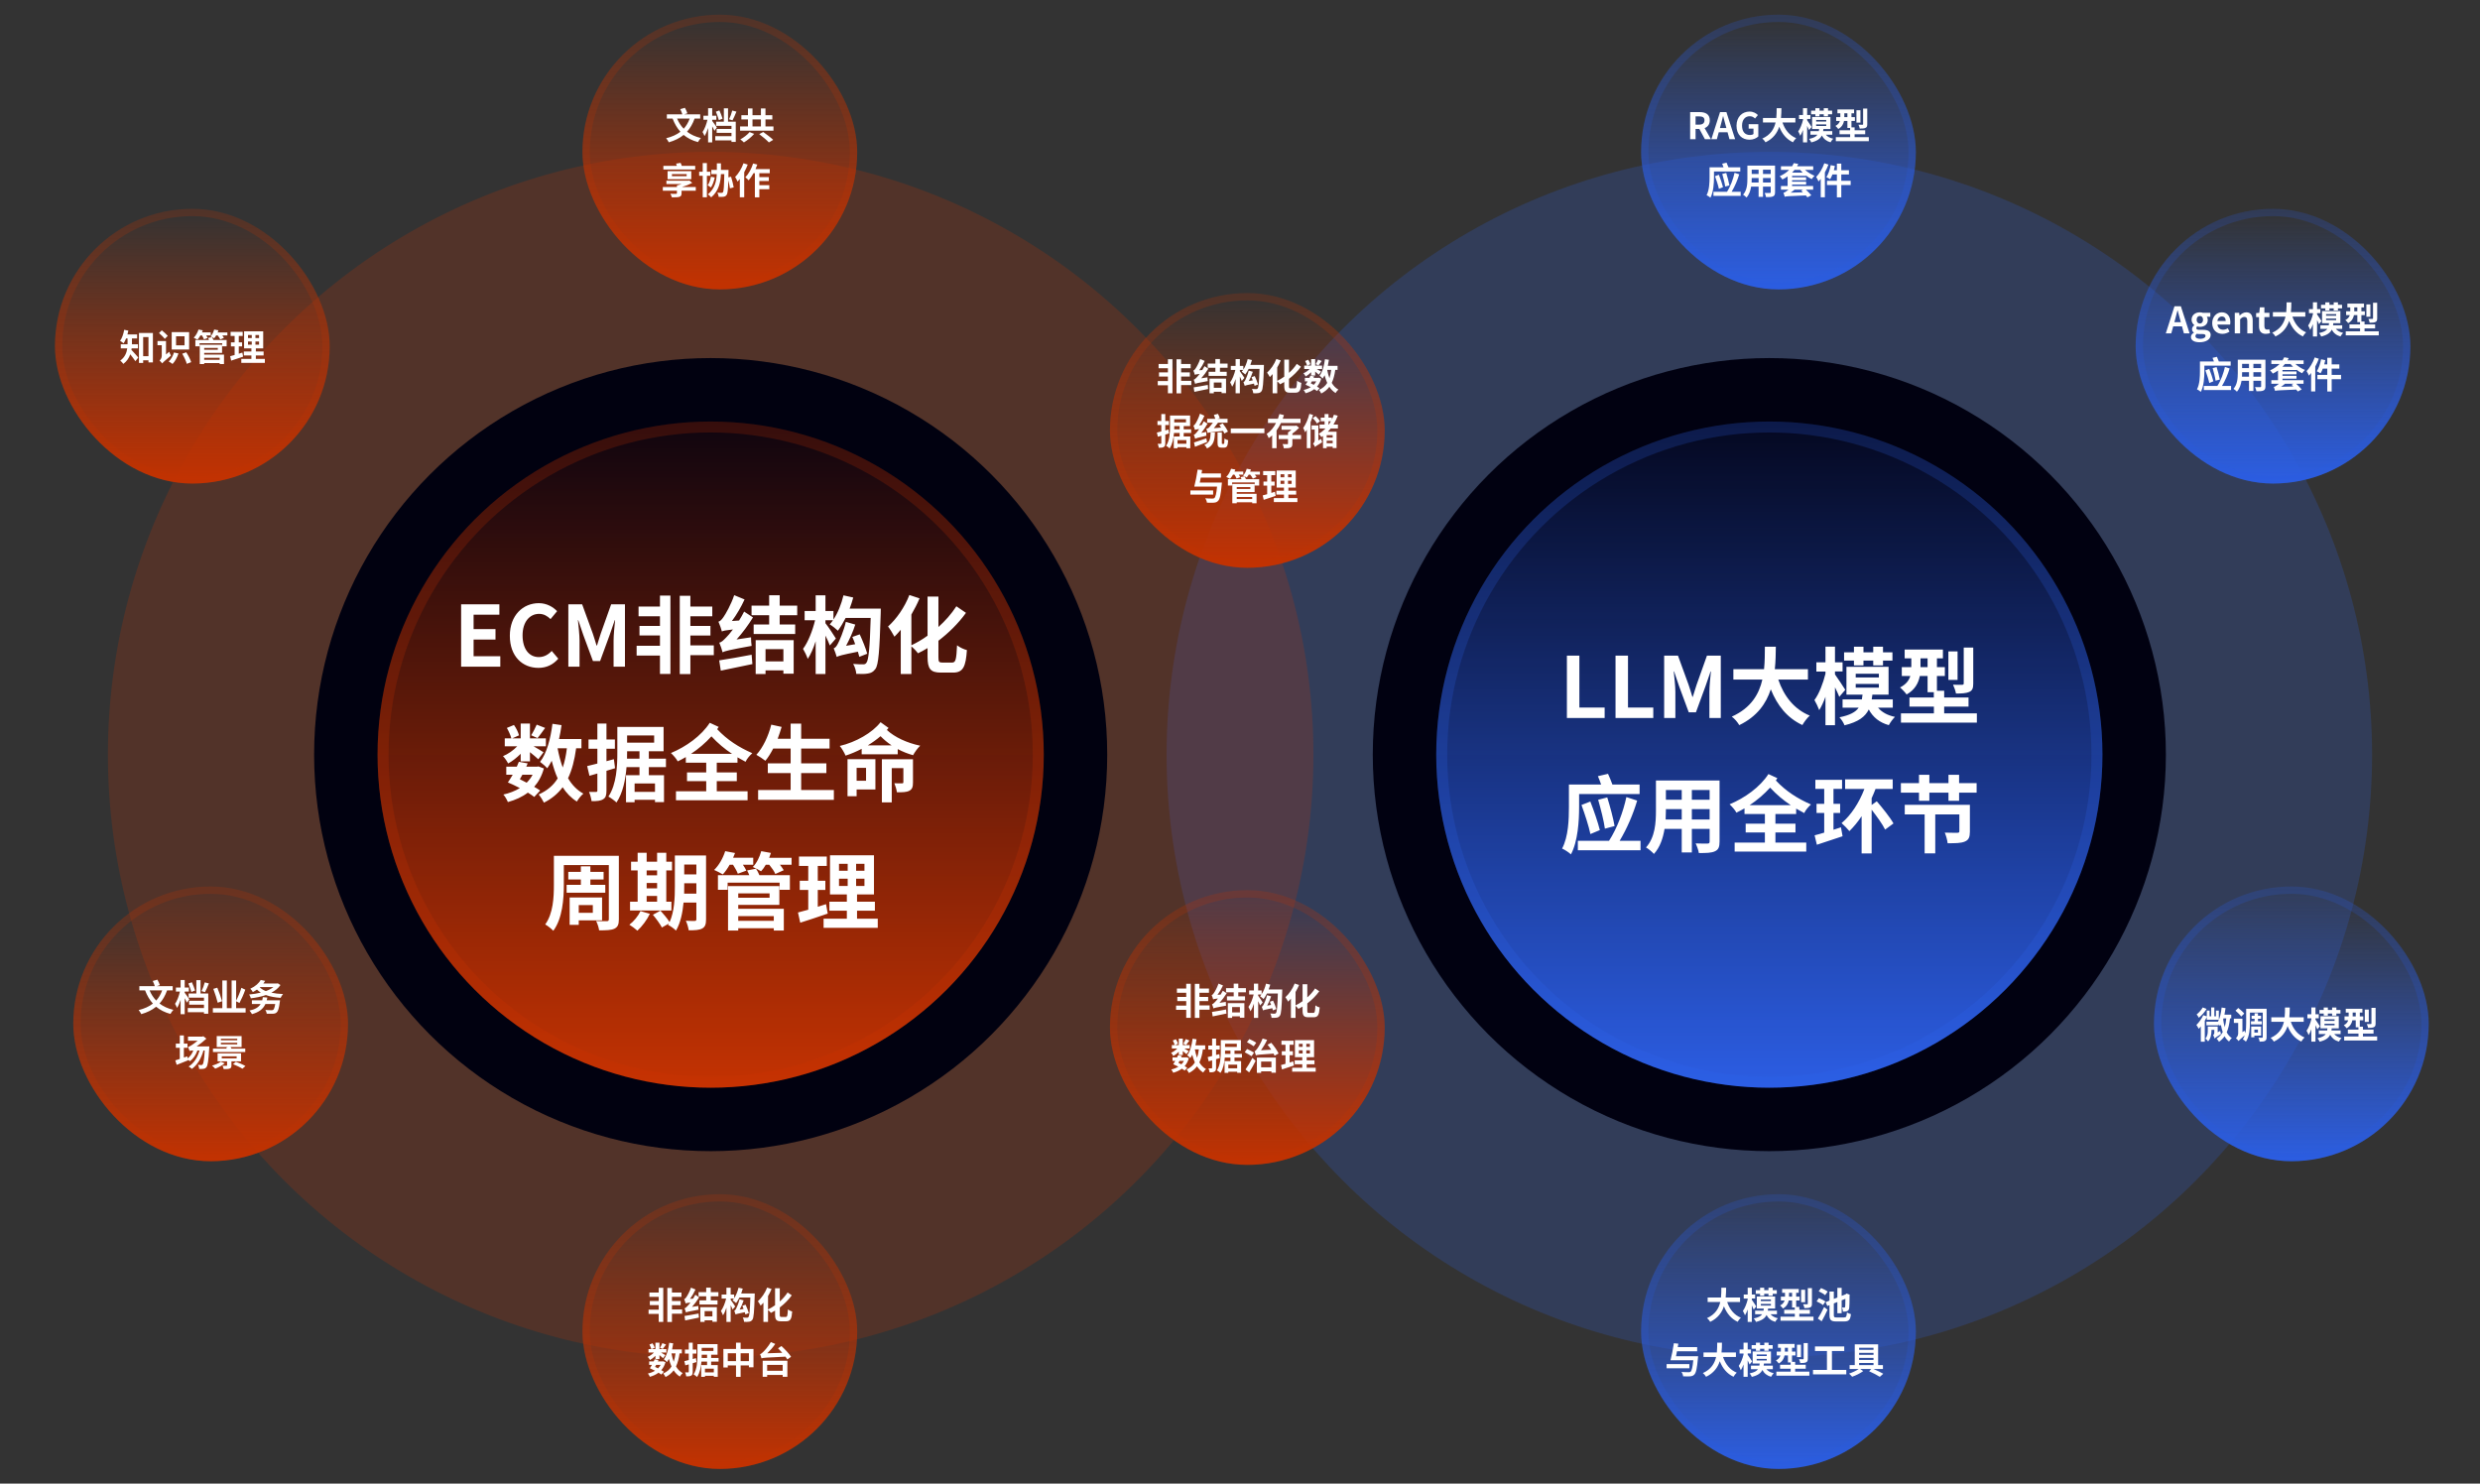 <svg width="677" height="405" viewBox="0 0 677 405" fill="none" xmlns="http://www.w3.org/2000/svg">
<rect x="0" y="0" width="677" height="405" fill="#333333" stroke="none"/>
<path d="M565.272 348.5C514.362 377.893 451.638 377.893 400.728 348.5V348.5C349.817 319.107 318.455 264.786 318.455 206V206C318.455 147.214 349.817 92.893 400.728 63.5V63.5C451.638 34.107 514.362 34.107 565.272 63.5V63.5C616.183 92.893 647.545 147.214 647.545 206V206C647.545 264.786 616.183 319.107 565.272 348.5V348.5Z" fill="#3064F1" fill-opacity="0.2"/>
<path d="M537.127 299.75C503.633 319.088 462.367 319.088 428.873 299.75V299.75C395.38 280.412 374.747 244.675 374.747 206V206C374.747 167.325 395.38 131.588 428.873 112.25V112.25C462.367 92.912 503.633 92.912 537.127 112.25V112.25C570.62 131.588 591.253 167.325 591.253 206V206C591.253 244.675 570.62 280.412 537.127 299.75V299.75Z" fill="#010111"/>
<path d="M528.466 284.75C500.332 300.994 465.668 300.994 437.534 284.75V284.75C409.399 268.506 392.067 238.487 392.067 206V206C392.067 173.513 409.399 143.494 437.534 127.25V127.25C465.668 111.006 500.332 111.006 528.466 127.25V127.25C556.601 143.494 573.933 173.513 573.933 206V206C573.933 238.487 556.601 268.506 528.466 284.75V284.75Z" fill="url(#paint0_linear_267_14551)"/>
<path d="M572.433 206C572.433 237.951 555.387 267.475 527.716 283.451C500.046 299.427 465.954 299.427 438.284 283.451C410.613 267.475 393.567 237.951 393.567 206C393.567 174.049 410.613 144.525 438.284 128.549C465.954 112.573 500.046 112.573 527.716 128.549C555.387 144.525 572.433 174.049 572.433 206Z" stroke="url(#paint1_linear_267_14551)" stroke-opacity="0.2" stroke-width="3"/>
<path d="M427.739 196V178.98H431.143V193.148H438.043V196H427.739ZM441.014 196V178.98H444.418V193.148H451.318V196H441.014ZM454.288 196V178.98H458.06L460.958 186.938C461.326 187.996 461.648 189.123 461.993 190.227H462.108C462.476 189.123 462.775 187.996 463.143 186.938L465.972 178.98H469.744V196H466.639V188.893C466.639 187.283 466.892 184.914 467.053 183.304H466.961L465.581 187.306L462.959 194.459H461.004L458.359 187.306L457.002 183.304H456.91C457.071 184.914 457.347 187.283 457.347 188.893V196H454.288ZM493.538 185.512H485.442C486.96 189.997 489.743 193.608 494.044 195.356C493.354 195.931 492.457 197.15 492.02 197.932C487.857 195.977 485.189 192.619 483.395 188.18C482.153 192.021 479.669 195.609 474.793 197.955C474.356 197.196 473.551 196.207 472.746 195.632C478.013 193.286 480.198 189.468 481.095 185.512H473.183V182.683H481.555C481.785 180.521 481.762 178.428 481.785 176.542H484.775C484.752 178.428 484.729 180.544 484.499 182.683H493.538V185.512ZM506.096 181.648V180.337H503.405V178.083H506.096V176.542H508.695V178.083H511.363V176.542H514.031V178.083H516.607V180.337H514.031V181.648H511.363V180.337H508.695V181.648H506.096ZM503.727 188.318L502.094 190.227C501.841 189.56 501.404 188.594 500.921 187.628V197.978H498.322V190.204C497.816 191.63 497.218 192.895 496.62 193.861C496.344 193.079 495.746 191.837 495.309 191.101C496.574 189.445 497.678 186.524 498.322 183.925V183.327H495.838V180.797H498.322V176.519H500.921V180.797H502.991V183.304H500.921V184.109C501.611 185.029 503.313 187.651 503.727 188.318ZM506.579 186.708V187.72H512.904V186.708H506.579ZM506.579 183.925V184.937H512.904V183.925H506.579ZM516.699 193.194H512.674C513.709 194.413 515.25 195.287 517.297 195.701C516.722 196.23 515.986 197.265 515.618 197.955C513.042 197.242 511.294 195.793 510.144 193.677C509.178 195.655 507.315 197.081 503.52 198.001C503.29 197.334 502.646 196.345 502.14 195.816C505.015 195.241 506.533 194.39 507.384 193.194H502.991V190.94H508.258C508.327 190.526 508.396 190.089 508.442 189.629H504.049V182.039H515.549V189.629H511.133C511.087 190.089 511.018 190.503 510.949 190.94H516.699V193.194ZM538.664 176.772V186.593C538.664 187.858 538.434 188.502 537.56 188.893C536.732 189.261 535.559 189.33 533.949 189.33C533.834 188.617 533.466 187.582 533.144 186.915C534.179 186.961 535.283 186.961 535.628 186.938C535.95 186.915 536.065 186.846 536.065 186.547V176.772H538.664ZM534.386 177.83V185.604H531.879V177.83H534.386ZM524.266 182.131H526.198V179.716H524.266V182.131ZM530.729 194.735H539.653V197.265H518.93V194.735H527.923V192.895H521.253V190.411H527.9V188.962H526.198V184.546H524.082C523.714 186.432 522.748 188.318 520.471 189.583C520.126 189.077 519.16 188.042 518.677 187.674C520.379 186.8 521.138 185.696 521.483 184.546H519.16V182.131H521.759V179.716H519.942V177.324H530.384V179.716H528.751V182.131H530.913V184.546H528.751V188.571H530.729V190.411H537.376V192.895H530.729V194.735ZM431.072 216.763V220.351C431.072 224.031 430.75 229.666 428.841 233.231C428.335 232.748 427.093 231.92 426.426 231.644C428.151 228.401 428.289 223.663 428.289 220.351V214.164H437.075C436.822 213.382 436.5 212.577 436.201 211.887L438.961 211.243C439.375 212.14 439.835 213.244 440.157 214.164H447.586V216.763H431.072ZM440.755 225.503L438.11 226.216C437.834 224.1 436.983 220.811 436.27 218.327L438.754 217.683C439.536 220.213 440.387 223.318 440.755 225.503ZM431.716 219.753L434.131 218.81C435.12 221.317 436.201 224.468 436.73 226.607L434.154 227.688C433.717 225.549 432.636 222.237 431.716 219.753ZM442.135 229.528H447.839V232.104H430.727V229.528H439.237C441.468 226.101 443.147 221.478 443.975 217.591L446.919 218.557C445.838 222.214 444.159 226.17 442.135 229.528ZM461.846 223.709H466.699V220.88H461.846V223.709ZM454.693 223.709H459.086V220.88H454.762V221.294C454.762 222.03 454.739 222.858 454.693 223.709ZM459.086 215.659H454.762V218.327H459.086V215.659ZM466.699 218.327V215.659H461.846V218.327H466.699ZM469.413 213.06V229.758C469.413 231.23 469.091 231.966 468.171 232.38C467.228 232.84 465.825 232.886 463.755 232.863C463.663 232.127 463.226 230.954 462.881 230.241C464.169 230.31 465.687 230.287 466.101 230.287C466.538 230.287 466.699 230.149 466.699 229.735V226.285H461.846V232.702H459.086V226.285H454.394C453.98 228.792 453.152 231.322 451.496 233.116C451.059 232.61 449.955 231.667 449.334 231.345C451.841 228.585 452.048 224.491 452.048 221.271V213.06H469.413ZM477.624 219.799H488.848C486.824 218.465 484.984 216.924 483.213 215.015C481.557 216.832 479.648 218.465 477.624 219.799ZM490.32 222.214H484.662V224.859H490.136V227.251H484.662V230.011H493.08V232.472H473.53V230.011H481.787V227.251H476.543V224.859H481.787V222.214H476.221V220.673C475.508 221.087 474.772 221.478 474.013 221.846C473.645 221.133 472.84 220.213 472.15 219.569C476.267 217.867 480.453 214.877 482.753 211.312L485.191 212.439C485.053 212.646 484.915 212.853 484.777 213.06C487.514 215.981 490.688 218.005 494.368 219.615C493.678 220.236 492.873 221.156 492.528 221.961C491.769 221.547 491.01 221.133 490.32 220.742V222.214ZM500.509 226.515L502.556 225.848L502.993 228.286C500.624 229.091 498.025 229.919 495.978 230.609L495.357 228.033C496.116 227.849 496.99 227.596 497.979 227.297V221.938H495.886V219.431H497.979V215.36H495.564V212.876H502.855V215.36H500.509V219.431H502.326V221.938H500.509V226.515ZM516.885 224.79L514.608 226.469C513.918 225.02 512.331 222.858 510.928 221.041V232.978H508.191V222.812C507.156 224.376 506.006 225.756 504.856 226.883C504.396 226.308 503.338 225.227 502.717 224.698C505.293 222.559 507.524 219.109 508.95 215.383H503.683V212.761H516.678V215.383H511.986C511.664 216.234 511.319 217.062 510.928 217.913V219.753L512.331 218.741C513.918 220.604 515.965 223.134 516.885 224.79ZM537.746 219.707V227.021C537.746 228.493 537.447 229.298 536.366 229.735C535.308 230.195 533.813 230.195 531.674 230.195C531.582 229.321 531.237 228.102 530.892 227.297C532.226 227.343 533.859 227.343 534.273 227.343C534.71 227.343 534.871 227.251 534.871 226.929V222.329H528.293V232.955H525.395V222.329H519.967V219.707H537.746ZM534.802 213.796H539.586V216.395H534.802V218.603H531.904V216.395H526.683V218.603H523.854V216.395H518.909V213.796H523.854V211.519H526.683V213.796H531.904V211.519H534.802V213.796Z" fill="white"/>
<path d="M276.272 348.5C225.362 377.893 162.638 377.893 111.728 348.5V348.5C60.817 319.107 29.455 264.786 29.455 206V206C29.455 147.214 60.817 92.893 111.728 63.5V63.5C162.638 34.107 225.362 34.107 276.272 63.5V63.5C327.183 92.893 358.545 147.214 358.545 206V206C358.545 264.786 327.183 319.107 276.272 348.5V348.5Z" fill="#D13601" fill-opacity="0.2"/>
<path d="M248.127 299.75C214.633 319.088 173.367 319.088 139.873 299.75V299.75C106.38 280.412 85.747 244.675 85.747 206V206C85.747 167.325 106.38 131.588 139.873 112.25V112.25C173.367 92.912 214.633 92.912 248.127 112.25V112.25C281.62 131.588 302.253 167.325 302.253 206V206C302.253 244.675 281.62 280.412 248.127 299.75V299.75Z" fill="#010110"/>
<path d="M239.466 284.75C211.332 300.994 176.668 300.994 148.534 284.75V284.75C120.399 268.506 103.067 238.487 103.067 206V206C103.067 173.513 120.399 143.494 148.534 127.25V127.25C176.668 111.006 211.332 111.006 239.466 127.25V127.25C267.601 143.494 284.933 173.513 284.933 206V206C284.933 238.487 267.601 268.506 239.466 284.75V284.75Z" fill="url(#paint2_linear_267_14551)"/>
<path d="M283.433 206C283.433 237.951 266.387 267.475 238.716 283.451C211.046 299.427 176.954 299.427 149.284 283.451C121.613 267.475 104.567 237.951 104.567 206C104.567 174.049 121.613 144.525 149.284 128.549C176.954 112.573 211.046 112.573 238.716 128.549C266.387 144.525 283.433 174.049 283.433 206Z" stroke="url(#paint3_linear_267_14551)" stroke-opacity="0.2" stroke-width="3"/>
<path d="M125.88 182V164.98H136.322V167.809H129.284V171.742H135.264V174.594H129.284V179.148H136.575V182H125.88ZM146.977 182.322C142.676 182.322 139.18 179.24 139.18 173.559C139.18 167.947 142.791 164.658 147.092 164.658C149.254 164.658 150.979 165.693 152.083 166.843L150.289 169.005C149.438 168.177 148.449 167.579 147.161 167.579C144.585 167.579 142.653 169.787 142.653 173.444C142.653 177.147 144.401 179.378 147.092 179.378C148.541 179.378 149.691 178.688 150.611 177.699L152.405 179.815C151.002 181.448 149.185 182.322 146.977 182.322ZM155.147 182V164.98H158.919L161.817 172.938C162.185 173.996 162.507 175.123 162.852 176.227H162.967C163.335 175.123 163.634 173.996 164.002 172.938L166.831 164.98H170.603V182H167.498V174.893C167.498 173.283 167.751 170.914 167.912 169.304H167.82L166.44 173.306L163.818 180.459H161.863L159.218 173.306L157.861 169.304H157.769C157.93 170.914 158.206 173.283 158.206 174.893V182H155.147ZM180.16 165.578V162.588H183.012V183.978H180.16V178.964H173.789V176.296H180.16V173.467H174.571V170.868H180.16V168.246H174.318V165.578H180.16ZM194.857 176.181V178.849H188.463V184.024H185.565V162.634H188.463V165.578H194.443V168.246H188.463V170.868H193.937V173.49H188.463V176.181H194.857ZM196.766 183.081L196.329 180.275C198.583 179.953 201.987 179.332 205.184 178.734L205.391 181.287C202.424 181.931 199.227 182.575 196.766 183.081ZM199.802 169.534L201.757 169.396C202.24 168.614 202.723 167.786 203.137 166.958L205.552 168.545C204.264 170.661 202.7 172.754 201.067 174.571L205.023 173.973C205 174.686 205.092 175.767 205.184 176.319C198.951 177.446 197.916 177.722 197.249 178.067C197.134 177.515 196.674 176.158 196.352 175.445C196.996 175.307 197.479 174.801 198.261 173.996C198.629 173.651 199.319 172.846 200.078 171.834C198.008 172.064 197.433 172.202 197.065 172.386C196.927 171.811 196.467 170.477 196.122 169.718C196.628 169.58 197.042 169.12 197.525 168.407C198.031 167.717 199.572 165.049 200.423 162.473L203.252 163.646C202.332 165.67 201.09 167.786 199.802 169.534ZM213.855 177.216H208.979V180.551H213.855V177.216ZM206.288 184.001V174.755H216.661V183.909H213.855V183.012H208.979V184.001H206.288ZM217.627 167.947H212.843V170.477H217.075V173.076H205.736V170.477H209.968V167.947H205.161V165.325H209.968V162.496H212.843V165.325H217.627V167.947ZM236.74 178.458L234.578 179.309C234.486 178.918 234.348 178.435 234.187 177.906C229.725 178.803 228.92 179.056 228.414 179.332C228.299 178.872 227.862 177.653 227.586 176.986C228 176.871 228.368 176.434 228.736 175.698C229.127 174.985 230.323 172.271 230.898 169.764L233.474 170.5C232.853 172.478 231.91 174.525 230.967 176.296L233.451 175.859C233.221 175.169 232.945 174.479 232.669 173.881L234.693 173.168C235.452 174.824 236.372 177.078 236.74 178.458ZM231.933 166.153H240.443C240.443 166.153 240.42 167.096 240.42 167.441C240.098 177.791 239.822 181.448 238.971 182.621C238.373 183.449 237.775 183.725 236.924 183.863C236.165 184.024 234.946 184.001 233.75 183.955C233.704 183.196 233.382 182.023 232.899 181.241C234.049 181.356 235.107 181.356 235.636 181.356C236.05 181.356 236.28 181.264 236.51 180.942C237.108 180.229 237.453 176.917 237.683 168.683H230.852C230.185 169.994 229.449 171.213 228.736 172.179C228.253 171.696 227.149 170.822 226.505 170.454C226.804 170.109 227.103 169.741 227.379 169.327H225.332V170.132C225.999 170.937 227.793 173.628 228.184 174.318L226.528 176.204C226.298 175.514 225.815 174.502 225.332 173.513V184.001H222.664V175.054C222.043 176.986 221.307 178.688 220.502 179.861C220.249 179.102 219.651 177.837 219.214 177.124C220.594 175.33 221.836 172.11 222.503 169.327H219.651V166.797H222.664V162.519H225.332V166.797H227.517V169.12C228.736 167.303 229.679 164.911 230.254 162.519L232.922 163.117C232.646 164.152 232.301 165.164 231.933 166.153ZM257.233 180.873H259.924C260.913 180.873 261.074 179.953 261.258 176.158C261.948 176.71 263.167 177.285 263.949 177.469C263.65 181.931 262.937 183.61 260.2 183.61H256.842C254.013 183.61 253.208 182.598 253.208 179.286V176.917C252.311 177.469 251.46 177.929 250.586 178.343C250.218 177.814 249.459 177.009 248.792 176.457V184.001H245.894V171.926C245.319 172.616 244.744 173.237 244.169 173.812C243.824 173.145 242.927 171.673 242.421 171.029C244.721 168.982 246.975 165.739 248.24 162.427L251.023 163.347C250.402 164.819 249.643 166.314 248.792 167.763V176.158C250.218 175.468 251.736 174.617 253.208 173.536V162.864H256.175V171.167C258.015 169.511 259.717 167.602 261.074 165.509L263.696 167.303C261.557 170.27 258.889 172.846 256.175 174.916V179.332C256.175 180.666 256.313 180.873 257.233 180.873ZM146.511 197.818L148.811 198.715C148.052 199.75 147.339 200.785 146.741 201.498L144.993 200.716C145.522 199.911 146.143 198.669 146.511 197.818ZM142.141 207.846V205.776C141.083 206.834 139.864 207.8 138.714 208.421C138.415 207.823 137.817 206.926 137.311 206.42C138.668 205.868 140.117 204.856 141.198 203.729H137.794V201.567H139.588C139.404 200.785 138.875 199.612 138.369 198.715L140.301 197.91C140.922 198.761 141.497 199.957 141.681 200.739L139.818 201.567H142.141V197.519H144.671V201.567H149.018V203.729H145.66C146.695 204.327 147.983 205.086 148.374 205.362L146.948 207.271C146.442 206.788 145.545 206.029 144.671 205.339V207.846H142.141ZM145.384 211.503H142.601C142.371 211.94 142.141 212.354 141.911 212.722C142.532 213.021 143.176 213.343 143.774 213.665C144.418 213.021 144.97 212.308 145.384 211.503ZM147.454 215.804L145.844 217.552C145.384 217.207 144.786 216.793 144.096 216.379C142.555 217.552 140.715 218.38 138.645 218.955C138.392 218.334 137.863 217.368 137.403 216.908C139.059 216.54 140.6 215.942 141.911 215.137C140.83 214.562 139.68 214.033 138.645 213.596C139.059 212.998 139.496 212.285 139.956 211.503H138.208V209.295H141.083C141.29 208.835 141.474 208.398 141.635 207.961L144.05 208.398C143.935 208.697 143.797 208.996 143.659 209.295H146.58L146.994 209.226L148.466 209.778C147.914 211.802 146.994 213.458 145.821 214.792C146.442 215.137 146.994 215.482 147.454 215.804ZM154.745 204.281H152.215C152.56 206.121 153.02 207.892 153.618 209.525C154.147 207.961 154.515 206.236 154.745 204.281ZM158.724 204.281H157.275C156.838 207.501 156.148 210.192 155.067 212.446C156.125 214.263 157.528 215.712 159.253 216.655C158.655 217.138 157.85 218.127 157.482 218.817C155.895 217.828 154.63 216.517 153.595 214.907C152.284 216.655 150.628 218.035 148.489 219.116C148.236 218.564 147.523 217.414 147.04 216.885C149.363 215.85 151.065 214.401 152.238 212.492C151.571 211.043 151.065 209.433 150.605 207.685C150.237 208.421 149.823 209.111 149.386 209.732C149.018 209.272 147.983 208.375 147.431 207.984C149.271 205.592 150.283 201.705 150.812 197.588L153.296 197.956C153.112 199.244 152.882 200.532 152.606 201.751H158.724V204.281ZM167.579 207.248L167.901 209.709C167.142 209.939 166.337 210.192 165.555 210.422V215.827C165.555 217.092 165.348 217.759 164.658 218.173C163.968 218.633 162.956 218.725 161.484 218.702C161.415 218.035 161.116 216.908 160.794 216.195C161.622 216.218 162.404 216.218 162.68 216.195C162.956 216.195 163.071 216.103 163.071 215.804V211.158L160.909 211.779L160.288 209.134C161.093 208.95 162.013 208.72 163.071 208.444V204.396H160.656V201.866H163.071V197.519H165.555V201.866H167.855V204.396H165.555V207.8L167.579 207.248ZM171.167 207.11H174.571V205.086H171.19V205.454C171.19 205.983 171.19 206.512 171.167 207.11ZM178.573 200.762H171.19V202.74H178.573V200.762ZM178.803 216.172V213.872H173.237V216.172H178.803ZM181.793 209.41H177.124V211.618H181.264V218.978H178.803V218.334H173.237V219.001H170.891V211.618H174.571V209.41H171.029C170.776 212.768 170.04 216.471 168.292 219.07C167.809 218.587 166.659 217.759 166.084 217.46C168.338 214.079 168.522 209.042 168.522 205.454V198.439H181.149V205.086H177.124V207.11H181.793V209.41ZM188.624 205.799H199.848C197.824 204.465 195.984 202.924 194.213 201.015C192.557 202.832 190.648 204.465 188.624 205.799ZM201.32 208.214H195.662V210.859H201.136V213.251H195.662V216.011H204.08V218.472H184.53V216.011H192.787V213.251H187.543V210.859H192.787V208.214H187.221V206.673C186.508 207.087 185.772 207.478 185.013 207.846C184.645 207.133 183.84 206.213 183.15 205.569C187.267 203.867 191.453 200.877 193.753 197.312L196.191 198.439C196.053 198.646 195.915 198.853 195.777 199.06C198.514 201.981 201.688 204.005 205.368 205.615C204.678 206.236 203.873 207.156 203.528 207.961C202.769 207.547 202.01 207.133 201.32 206.742V208.214ZM218.708 215.666H227.632V218.357H206.955V215.666H215.833V211.043H209.6V208.398H215.833V204.35H211.072C210.405 205.615 209.692 206.788 208.933 207.685C208.381 207.248 207.162 206.42 206.472 206.052C208.266 204.12 209.761 200.946 210.543 197.818L213.372 198.439C213.05 199.543 212.682 200.624 212.291 201.682H215.833V197.542H218.708V201.682H226.459V204.35H218.708V208.398H225.585V211.043H218.708V215.666ZM236.418 209.617H233.842V213.136H236.418V209.617ZM238.971 207.248V215.528H233.842V217.368H231.358V207.248H238.971ZM249.229 207.271V213.573C249.229 214.769 249.045 215.459 248.217 215.873C247.435 216.287 246.331 216.287 244.836 216.287C244.767 215.551 244.422 214.539 244.146 213.826C244.997 213.849 245.94 213.849 246.216 213.849C246.515 213.849 246.607 213.757 246.607 213.504V209.686H243.433V219.047H240.742V207.271H249.229ZM236.901 203.476H243.387C242.26 202.717 241.271 201.889 240.374 200.969C239.339 201.866 238.143 202.717 236.901 203.476ZM240.374 197.151L242.559 198.715C242.421 198.899 242.26 199.083 242.099 199.267C244.169 201.222 247.619 202.832 251.207 203.568C250.517 204.189 249.689 205.362 249.252 206.167C247.803 205.753 246.377 205.201 245.066 204.488V205.914H235.222V204.419C233.796 205.178 232.301 205.799 230.829 206.282C230.484 205.477 229.863 204.373 229.242 203.637C233.612 202.625 238.166 200.026 240.374 197.151ZM154.676 241.558H158.563V240.086H155.136V238.016H158.563V236.498H161.162V238.016H164.773V240.086H161.162V241.558H165.233V243.697H154.676V241.558ZM161.829 247.078H157.988V249.194H161.829V247.078ZM164.359 251.241H157.988V252.483H155.504V245.008H164.359V251.241ZM168.936 233.623V250.965C168.936 252.391 168.637 253.058 167.74 253.518C166.866 253.932 165.532 253.978 163.554 253.978C163.462 253.242 163.094 252.115 162.726 251.425C163.899 251.494 165.256 251.471 165.647 251.471C166.038 251.471 166.199 251.333 166.199 250.942V236.153H153.917V241.581C153.917 245.353 153.549 250.758 151.042 254.093C150.582 253.587 149.432 252.667 148.834 252.368C151.019 249.355 151.203 244.939 151.203 241.581V233.623H168.936ZM176.526 244.594V246.158H179.378V244.594H176.526ZM179.378 237.625H176.526V238.959H179.378V237.625ZM176.526 241.052V242.501H179.378V241.052H176.526ZM183.288 246.158V248.55H171.995V246.158H174.065V237.625H172.271V235.233H174.065V232.795H176.526V235.233H179.378V232.795H181.885V235.233H183.449V237.625H181.885V246.158H183.288ZM174.847 248.711L177.4 249.47C176.595 251.149 175.238 252.943 173.996 254.07C173.49 253.587 172.432 252.805 171.811 252.437C173.007 251.54 174.203 250.091 174.847 248.711ZM186.761 243.95H190.096V241.121H186.784V241.972C186.784 242.57 186.784 243.237 186.761 243.95ZM190.096 236.015H186.784V238.706H190.096V236.015ZM192.741 233.531V250.965C192.741 252.322 192.488 253.035 191.683 253.472C190.878 253.909 189.705 253.978 188.003 253.955C187.911 253.242 187.566 252.046 187.221 251.356C188.21 251.425 189.314 251.402 189.636 251.402C189.981 251.402 190.096 251.287 190.096 250.919V246.388H186.6C186.347 249.102 185.772 251.977 184.53 254.047C184.093 253.564 182.966 252.736 182.368 252.506C182.437 252.368 182.529 252.253 182.598 252.115L180.689 253.196C180.229 252.299 179.125 250.781 178.228 249.723L180.298 248.596C181.126 249.516 182.207 250.781 182.782 251.724C184.116 248.849 184.231 244.962 184.231 241.972V233.531H192.741ZM200.101 236.061H199.181C198.606 237.096 197.962 237.993 197.318 238.706C196.766 238.361 195.593 237.763 194.949 237.487C196.237 236.245 197.364 234.29 197.962 232.358L200.653 232.864C200.492 233.278 200.331 233.715 200.124 234.152H205.621V236.061H202.792C203.206 236.659 203.551 237.234 203.735 237.671L201.412 238.522C201.205 237.878 200.63 236.912 200.101 236.061ZM211.233 250.091H201.527V251.379H211.233V250.091ZM210.083 243.881H201.527V245.077H210.083V243.881ZM201.527 247.032V248.09H213.97V254.024H211.233V253.403H201.527V254.024H198.744V241.903H212.751V247.032H201.527ZM203.942 237.625L206.38 237.142C206.725 237.648 207.07 238.338 207.3 238.913H215.626V242.915H212.82V240.96H198.629V242.915H195.984V238.913H204.54C204.379 238.476 204.172 237.993 203.942 237.625ZM209.968 234.175H216.086V236.061H212.912C213.326 236.613 213.717 237.142 213.947 237.556L211.647 238.591C211.394 237.901 210.681 236.912 209.991 236.061H209.048C208.657 236.751 208.22 237.372 207.76 237.855C207.254 237.51 206.127 236.958 205.506 236.682C206.564 235.624 207.369 233.968 207.806 232.358L210.451 232.841C210.313 233.278 210.152 233.738 209.968 234.175ZM225.493 246.825L225.953 249.401C223.423 250.298 220.663 251.172 218.455 251.885L217.834 249.102C218.639 248.895 219.582 248.642 220.64 248.343V242.938H218.317V240.431H220.64V236.383H218.11V233.83H225.7V236.383H223.239V240.431H225.309V242.938H223.239V247.538C223.998 247.308 224.757 247.078 225.493 246.825ZM229.035 239.879V241.857H231.404V239.879H229.035ZM229.035 235.808V237.717H231.404V235.808H229.035ZM235.981 237.717V235.808H233.704V237.717H235.981ZM235.981 241.857V239.879H233.704V241.857H235.981ZM233.957 250.804H239.615V253.288H224.826V250.804H231.174V248.619H226.413V246.158H231.174V244.18H226.574V233.485H238.58V244.18H233.957V246.158H238.833V248.619H233.957V250.804Z" fill="white"/>
<rect x="448" y="4" width="75" height="75" rx="37.5" fill="url(#paint4_linear_267_14551)"/>
<rect x="449" y="5" width="73" height="73" rx="36.5" stroke="#2C5EE2" stroke-opacity="0.2" stroke-width="2"/>
<path d="M462.864 31.77V34.03H463.824C464.774 34.03 465.294 33.63 465.294 32.84C465.294 32.04 464.774 31.77 463.824 31.77H462.864ZM467.064 38H465.414L463.894 35.2H462.864V38H461.384V30.6H463.964C465.514 30.6 466.744 31.14 466.744 32.84C466.744 33.95 466.184 34.64 465.334 34.97L467.064 38ZM469.512 34.95H471.272L471.052 34.14C470.822 33.37 470.622 32.52 470.402 31.72H470.362C470.172 32.53 469.952 33.37 469.732 34.14L469.512 34.95ZM472.112 38L471.592 36.1H469.192L468.672 38H467.172L469.542 30.6H471.282L473.662 38H472.112ZM477.591 38.14C475.571 38.14 474.041 36.8 474.041 34.33C474.041 31.89 475.621 30.46 477.591 30.46C478.661 30.46 479.401 30.92 479.881 31.41L479.091 32.35C478.731 32 478.311 31.73 477.641 31.73C476.411 31.73 475.551 32.69 475.551 34.28C475.551 35.89 476.291 36.86 477.741 36.86C478.101 36.86 478.461 36.76 478.671 36.58V35.12H477.361V33.91H479.991V37.25C479.491 37.74 478.621 38.14 477.591 38.14ZM490.109 33.44H486.589C487.249 35.39 488.459 36.96 490.329 37.72C490.029 37.97 489.639 38.5 489.449 38.84C487.639 37.99 486.479 36.53 485.699 34.6C485.159 36.27 484.079 37.83 481.959 38.85C481.769 38.52 481.419 38.09 481.069 37.84C483.359 36.82 484.309 35.16 484.699 33.44H481.259V32.21H484.899C484.999 31.27 484.989 30.36 484.999 29.54H486.299C486.289 30.36 486.279 31.28 486.179 32.21H490.109V33.44ZM495.569 31.76V31.19H494.399V30.21H495.569V29.54H496.699V30.21H497.859V29.54H499.019V30.21H500.139V31.19H499.019V31.76H497.859V31.19H496.699V31.76H495.569ZM494.539 34.66L493.829 35.49C493.719 35.2 493.529 34.78 493.319 34.36V38.86H492.189V35.48C491.969 36.1 491.709 36.65 491.449 37.07C491.329 36.73 491.069 36.19 490.879 35.87C491.429 35.15 491.909 33.88 492.189 32.75V32.49H491.109V31.39H492.189V29.53H493.319V31.39H494.219V32.48H493.319V32.83C493.619 33.23 494.359 34.37 494.539 34.66ZM495.779 33.96V34.4H498.529V33.96H495.779ZM495.779 32.75V33.19H498.529V32.75H495.779ZM500.179 36.78H498.429C498.879 37.31 499.549 37.69 500.439 37.87C500.189 38.1 499.869 38.55 499.709 38.85C498.589 38.54 497.829 37.91 497.329 36.99C496.909 37.85 496.099 38.47 494.449 38.87C494.349 38.58 494.069 38.15 493.849 37.92C495.099 37.67 495.759 37.3 496.129 36.78H494.219V35.8H496.509C496.539 35.62 496.569 35.43 496.589 35.23H494.679V31.93H499.679V35.23H497.759C497.739 35.43 497.709 35.61 497.679 35.8H500.179V36.78ZM509.729 29.64V33.91C509.729 34.46 509.629 34.74 509.249 34.91C508.889 35.07 508.379 35.1 507.679 35.1C507.629 34.79 507.469 34.34 507.329 34.05C507.779 34.07 508.259 34.07 508.409 34.06C508.549 34.05 508.599 34.02 508.599 33.89V29.64H509.729ZM507.869 30.1V33.48H506.779V30.1H507.869ZM503.469 31.97H504.309V30.92H503.469V31.97ZM506.279 37.45H510.159V38.55H501.149V37.45H505.059V36.65H502.159V35.57H505.049V34.94H504.309V33.02H503.389C503.229 33.84 502.809 34.66 501.819 35.21C501.669 34.99 501.249 34.54 501.039 34.38C501.779 34 502.109 33.52 502.259 33.02H501.249V31.97H502.379V30.92H501.589V29.88H506.129V30.92H505.419V31.97H506.359V33.02H505.419V34.77H506.279V35.57H509.169V36.65H506.279V37.45ZM467.891 46.81V48.37C467.891 49.97 467.751 52.42 466.921 53.97C466.701 53.76 466.161 53.4 465.871 53.28C466.621 51.87 466.681 49.81 466.681 48.37V45.68H470.501C470.391 45.34 470.251 44.99 470.121 44.69L471.321 44.41C471.501 44.8 471.701 45.28 471.841 45.68H475.071V46.81H467.891ZM472.101 50.61L470.951 50.92C470.831 50 470.461 48.57 470.151 47.49L471.231 47.21C471.571 48.31 471.941 49.66 472.101 50.61ZM468.171 48.11L469.221 47.7C469.651 48.79 470.121 50.16 470.351 51.09L469.231 51.56C469.041 50.63 468.571 49.19 468.171 48.11ZM472.701 52.36H475.181V53.48H467.741V52.36H471.441C472.411 50.87 473.141 48.86 473.501 47.17L474.781 47.59C474.311 49.18 473.581 50.9 472.701 52.36ZM481.271 49.83H483.381V48.6H481.271V49.83ZM478.161 49.83H480.071V48.6H478.191V48.78C478.191 49.1 478.181 49.46 478.161 49.83ZM480.071 46.33H478.191V47.49H480.071V46.33ZM483.381 47.49V46.33H481.271V47.49H483.381ZM484.561 45.2V52.46C484.561 53.1 484.421 53.42 484.021 53.6C483.611 53.8 483.001 53.82 482.101 53.81C482.061 53.49 481.871 52.98 481.721 52.67C482.281 52.7 482.941 52.69 483.121 52.69C483.311 52.69 483.381 52.63 483.381 52.45V50.95H481.271V53.74H480.071V50.95H478.031C477.851 52.04 477.491 53.14 476.771 53.92C476.581 53.7 476.101 53.29 475.831 53.15C476.921 51.95 477.011 50.17 477.011 48.77V45.2H484.561ZM491.401 46.37H489.891C489.691 46.63 489.471 46.87 489.221 47.12H492.091C491.841 46.87 491.611 46.63 491.401 46.37ZM488.821 52.59L492.161 52.5C492.001 52.33 491.841 52.17 491.691 52.03L492.221 51.77H489.891C489.561 52.06 489.191 52.34 488.821 52.59ZM493.031 48.01H489.211V48.41H493.041V49.19H489.211V49.6H493.041V50.38H489.211V50.79H494.961V51.77H492.961C493.501 52.27 494.131 52.89 494.461 53.31L493.391 53.87C493.281 53.73 493.131 53.55 492.961 53.35C488.191 53.56 487.621 53.56 487.201 53.71C487.141 53.47 486.971 52.93 486.841 52.63C487.061 52.59 487.261 52.48 487.501 52.31C487.641 52.23 487.921 52.03 488.251 51.77H486.171V50.79H487.991V48.15C487.561 48.46 487.091 48.74 486.561 48.99C486.411 48.73 486.071 48.31 485.821 48.11C486.911 47.63 487.761 47.03 488.421 46.37H486.171V45.38H489.221C489.411 45.09 489.561 44.82 489.691 44.53L490.911 44.76C490.801 44.96 490.701 45.17 490.581 45.38H494.981V46.37H492.741C493.471 47.03 494.451 47.63 495.341 47.99C495.091 48.21 494.741 48.63 494.571 48.9C494.061 48.66 493.541 48.32 493.031 47.93V48.01ZM498.011 44.57L499.141 44.93C498.871 45.64 498.541 46.37 498.161 47.06V53.86H497.031V48.83C496.831 49.08 496.631 49.33 496.431 49.55C496.321 49.25 495.991 48.61 495.791 48.31C496.671 47.41 497.521 45.99 498.011 44.57ZM505.201 49.35V50.51H502.641V53.87H501.441V50.51H498.741V49.35H501.441V47.63H500.221C500.041 48.12 499.821 48.57 499.601 48.92C499.381 48.76 498.861 48.48 498.571 48.35C499.111 47.57 499.521 46.3 499.751 45.08L500.901 45.32C500.821 45.71 500.721 46.09 500.611 46.47H501.441V44.66H502.641V46.47H504.731V47.63H502.641V49.35H505.201Z" fill="white"/>
<rect x="159" y="4" width="75" height="75" rx="37.5" fill="url(#paint5_linear_267_14551)"/>
<rect x="160" y="5" width="73" height="73" rx="36.5" stroke="#C33201" stroke-opacity="0.2" stroke-width="2"/>
<path d="M188.271 32.37H184.841C185.271 33.42 185.871 34.35 186.641 35.14C187.331 34.38 187.881 33.47 188.271 32.37ZM191.141 32.37H189.611C189.101 33.81 188.421 34.98 187.551 35.95C188.581 36.75 189.841 37.33 191.331 37.68C191.061 37.94 190.711 38.46 190.531 38.79C188.961 38.37 187.671 37.71 186.621 36.83C185.521 37.73 184.181 38.39 182.571 38.85C182.441 38.57 182.091 38.01 181.851 37.74C183.411 37.35 184.701 36.78 185.741 35.97C184.841 34.98 184.151 33.78 183.611 32.37H182.041V31.21H186.261C186.151 30.8 185.931 30.24 185.701 29.8L186.971 29.43C187.231 29.89 187.531 30.53 187.651 30.94L186.791 31.21H191.141V32.37ZM199.891 30.18L201.031 30.47C200.691 31.32 200.291 32.25 199.961 32.85L199.021 32.56C199.341 31.94 199.711 30.93 199.891 30.18ZM197.251 32.39L196.241 32.8C196.091 32.18 195.731 31.21 195.421 30.49L196.381 30.14C196.711 30.86 197.071 31.78 197.251 32.39ZM195.691 34.8L195.021 35.71C194.901 35.39 194.661 34.93 194.421 34.49V38.86H193.301V34.94C193.021 35.8 192.701 36.6 192.321 37.14C192.211 36.8 191.951 36.33 191.781 36.04C192.341 35.25 192.861 33.87 193.121 32.69H192.021V31.59H193.301V29.53H194.421V31.59H195.551V32.69H194.421V33.02C194.721 33.39 195.511 34.53 195.691 34.8ZM198.741 29.57V33.22H200.851V38.74H199.681V38.32H195.261V37.18H199.681V36.27H195.631V35.21H199.681V34.35H195.491V33.22H197.601V29.57H198.741ZM204.621 36.06L205.881 36.55C205.131 37.41 204.031 38.31 203.071 38.88C202.811 38.62 202.371 38.24 202.091 38.05C203.031 37.55 204.091 36.73 204.621 36.06ZM207.261 36.62L208.351 36.03C209.201 36.64 210.441 37.57 211.071 38.18L209.891 38.88C209.341 38.27 208.151 37.3 207.261 36.62ZM205.421 32.6V34.52H207.721V32.6H205.421ZM208.961 34.52H211.141V35.68H202.031V34.52H204.181V32.6H202.381V31.45H204.181V29.6H205.421V31.45H207.721V29.6H208.961V31.45H210.831V32.6H208.961V34.52ZM189.779 45.27V46.27H181.089V45.27H184.769C184.709 45.06 184.639 44.84 184.559 44.67L185.789 44.46C185.909 44.7 186.029 44.99 186.109 45.27H189.779ZM183.429 47.54V48.1H187.449V47.54H183.429ZM188.709 48.92H182.239V46.73H188.709V48.92ZM189.939 51.05V52.06H186.059V52.77C186.059 53.36 185.879 53.6 185.409 53.75C184.939 53.88 184.279 53.87 183.409 53.87C183.329 53.57 183.159 53.17 182.999 52.9C183.579 52.92 184.359 52.92 184.529 52.92C184.729 52.91 184.789 52.87 184.789 52.72V52.06H180.939V51.05H184.789V50.63H184.799L184.789 50.62C185.209 50.53 185.639 50.4 186.049 50.25H181.919V49.32H187.959L188.209 49.27L188.969 49.93C188.159 50.36 187.189 50.75 186.179 51.05H189.939ZM193.919 47.98H192.969V53.86H191.829V47.98H190.859V46.88H191.829V44.52H192.969V46.88H193.919V47.98ZM194.069 48.24L195.119 48.45C194.909 49.47 194.519 50.51 194.079 51.18C193.869 51.01 193.429 50.72 193.179 50.58C193.609 50.02 193.909 49.12 194.069 48.24ZM200.289 51.15L199.259 51.41C199.189 50.86 199.009 50.01 198.819 49.22C198.749 51.78 198.639 52.81 198.359 53.19C198.129 53.54 197.889 53.64 197.539 53.71C197.219 53.77 196.699 53.76 196.189 53.74C196.169 53.41 196.029 52.93 195.829 52.6C196.319 52.65 196.769 52.65 196.979 52.65C197.149 52.65 197.259 52.61 197.349 52.48C197.569 52.2 197.659 50.89 197.719 47.53H196.799C196.729 49.59 196.289 52.07 194.139 53.88C193.939 53.62 193.519 53.22 193.239 53.06C195.179 51.47 195.589 49.33 195.669 47.53H194.179V46.38H195.689V44.59H196.809V46.38H198.879C198.879 46.38 198.869 46.77 198.869 46.92L198.839 48.4L199.569 48.25C199.859 49.18 200.169 50.42 200.289 51.15ZM202.959 44.57L204.119 44.93C203.859 45.63 203.529 46.34 203.159 47.01V53.86H201.959V48.86C201.749 49.11 201.539 49.36 201.339 49.58C201.229 49.29 200.889 48.61 200.679 48.31C201.589 47.41 202.459 45.99 202.959 44.57ZM210.129 47.29H207.289V48.34H209.879V49.42H207.289V50.55H210.009V51.65H207.289V53.87H206.069V47.29H205.689C205.289 48.03 204.829 48.71 204.379 49.23C204.189 49.01 203.719 48.59 203.469 48.4C204.349 47.5 205.139 46.06 205.589 44.63L206.739 44.92C206.599 45.34 206.439 45.75 206.249 46.16H210.129V47.29Z" fill="white"/>
<rect x="583" y="57" width="75" height="75" rx="37.5" fill="url(#paint6_linear_267_14551)"/>
<rect x="584" y="58" width="73" height="73" rx="36.5" stroke="#2C5EE2" stroke-opacity="0.2" stroke-width="2"/>
<path d="M593.57 87.95H595.33L595.11 87.14C594.88 86.37 594.68 85.52 594.46 84.72H594.42C594.23 85.53 594.01 86.37 593.79 87.14L593.57 87.95ZM596.17 91L595.65 89.1H593.25L592.73 91H591.23L593.6 83.6H595.34L597.72 91H596.17ZM600.436 93.43C599.116 93.43 598.096 92.98 598.096 91.99C598.096 91.52 598.386 91.12 598.896 90.83V90.78C598.606 90.59 598.386 90.3 598.386 89.84C598.386 89.42 598.676 89.03 599.006 88.79V88.75C598.626 88.47 598.266 87.94 598.266 87.29C598.266 85.97 599.336 85.26 600.526 85.26C600.836 85.26 601.136 85.32 601.366 85.4H603.386V86.48H602.426C602.576 86.67 602.686 86.98 602.686 87.33C602.686 88.59 601.726 89.23 600.526 89.23C600.306 89.23 600.046 89.18 599.806 89.1C599.646 89.23 599.566 89.36 599.566 89.58C599.566 89.88 599.786 90.04 600.446 90.04H601.396C602.746 90.04 603.476 90.46 603.476 91.44C603.476 92.57 602.306 93.43 600.436 93.43ZM600.526 88.32C601.016 88.32 601.396 87.95 601.396 87.29C601.396 86.63 601.026 86.26 600.526 86.26C600.026 86.26 599.646 86.63 599.646 87.29C599.646 87.95 600.036 88.32 600.526 88.32ZM600.656 92.5C601.496 92.5 602.076 92.13 602.076 91.69C602.076 91.29 601.746 91.19 601.146 91.19H600.466C600.126 91.19 599.886 91.16 599.686 91.11C599.436 91.31 599.316 91.53 599.316 91.76C599.316 92.23 599.836 92.5 600.656 92.5ZM606.677 91.14C605.117 91.14 603.897 90.05 603.897 88.21C603.897 86.39 605.167 85.26 606.507 85.26C608.047 85.26 608.847 86.39 608.847 87.94C608.847 88.21 608.817 88.48 608.777 88.61H605.327C605.447 89.53 606.047 90.01 606.877 90.01C607.337 90.01 607.737 89.87 608.137 89.62L608.637 90.52C608.087 90.9 607.377 91.14 606.677 91.14ZM605.307 87.64H607.587C607.587 86.88 607.247 86.4 606.527 86.4C605.937 86.4 605.417 86.82 605.307 87.64ZM610.058 91V85.4H611.258L611.358 86.14H611.398C611.888 85.66 612.458 85.26 613.218 85.26C614.428 85.26 614.948 86.1 614.948 87.51V91H613.478V87.69C613.478 86.83 613.238 86.52 612.688 86.52C612.228 86.52 611.938 86.74 611.518 87.15V91H610.058ZM618.514 91.14C617.184 91.14 616.674 90.3 616.674 89.04V86.56H615.884V85.47L616.744 85.4L616.914 83.9H618.144V85.4H619.524V86.56H618.144V89.04C618.144 89.68 618.404 89.98 618.904 89.98C619.084 89.98 619.304 89.92 619.454 89.86L619.694 90.93C619.394 91.03 619.004 91.14 618.514 91.14ZM629.313 86.44H625.793C626.453 88.39 627.663 89.96 629.533 90.72C629.233 90.97 628.843 91.5 628.653 91.84C626.843 90.99 625.683 89.53 624.903 87.6C624.363 89.27 623.283 90.83 621.163 91.85C620.973 91.52 620.623 91.09 620.273 90.84C622.563 89.82 623.513 88.16 623.903 86.44H620.463V85.21H624.103C624.203 84.27 624.193 83.36 624.203 82.54H625.503C625.493 83.36 625.483 84.28 625.383 85.21H629.313V86.44ZM634.773 84.76V84.19H633.603V83.21H634.773V82.54H635.903V83.21H637.063V82.54H638.223V83.21H639.343V84.19H638.223V84.76H637.063V84.19H635.903V84.76H634.773ZM633.743 87.66L633.033 88.49C632.923 88.2 632.733 87.78 632.523 87.36V91.86H631.393V88.48C631.173 89.1 630.913 89.65 630.653 90.07C630.533 89.73 630.273 89.19 630.083 88.87C630.633 88.15 631.113 86.88 631.393 85.75V85.49H630.313V84.39H631.393V82.53H632.523V84.39H633.423V85.48H632.523V85.83C632.823 86.23 633.563 87.37 633.743 87.66ZM634.983 86.96V87.4H637.733V86.96H634.983ZM634.983 85.75V86.19H637.733V85.75H634.983ZM639.383 89.78H637.633C638.083 90.31 638.753 90.69 639.643 90.87C639.393 91.1 639.073 91.55 638.913 91.85C637.793 91.54 637.033 90.91 636.533 89.99C636.113 90.85 635.303 91.47 633.653 91.87C633.553 91.58 633.273 91.15 633.053 90.92C634.303 90.67 634.963 90.3 635.333 89.78H633.423V88.8H635.713C635.743 88.62 635.773 88.43 635.793 88.23H633.883V84.93H638.883V88.23H636.963C636.943 88.43 636.913 88.61 636.883 88.8H639.383V89.78ZM648.933 82.64V86.91C648.933 87.46 648.833 87.74 648.453 87.91C648.093 88.07 647.583 88.1 646.883 88.1C646.833 87.79 646.673 87.34 646.533 87.05C646.983 87.07 647.463 87.07 647.613 87.06C647.753 87.05 647.803 87.02 647.803 86.89V82.64H648.933ZM647.073 83.1V86.48H645.983V83.1H647.073ZM642.673 84.97H643.513V83.92H642.673V84.97ZM645.483 90.45H649.363V91.55H640.353V90.45H644.263V89.65H641.363V88.57H644.253V87.94H643.513V86.02H642.593C642.433 86.84 642.013 87.66 641.023 88.21C640.873 87.99 640.453 87.54 640.243 87.38C640.983 87 641.313 86.52 641.463 86.02H640.453V84.97H641.583V83.92H640.793V82.88H645.333V83.92H644.623V84.97H645.563V86.02H644.623V87.77H645.483V88.57H648.373V89.65H645.483V90.45ZM601.759 99.81V101.37C601.759 102.97 601.619 105.42 600.789 106.97C600.569 106.76 600.029 106.4 599.739 106.28C600.489 104.87 600.549 102.81 600.549 101.37V98.68H604.369C604.259 98.34 604.119 97.99 603.989 97.69L605.189 97.41C605.369 97.8 605.569 98.28 605.709 98.68H608.939V99.81H601.759ZM605.969 103.61L604.819 103.92C604.699 103 604.329 101.57 604.019 100.49L605.099 100.21C605.439 101.31 605.809 102.66 605.969 103.61ZM602.039 101.11L603.089 100.7C603.519 101.79 603.989 103.16 604.219 104.09L603.099 104.56C602.909 103.63 602.439 102.19 602.039 101.11ZM606.569 105.36H609.049V106.48H601.609V105.36H605.309C606.279 103.87 607.009 101.86 607.369 100.17L608.649 100.59C608.179 102.18 607.449 103.9 606.569 105.36ZM615.139 102.83H617.249V101.6H615.139V102.83ZM612.029 102.83H613.939V101.6H612.059V101.78C612.059 102.1 612.049 102.46 612.029 102.83ZM613.939 99.33H612.059V100.49H613.939V99.33ZM617.249 100.49V99.33H615.139V100.49H617.249ZM618.429 98.2V105.46C618.429 106.1 618.289 106.42 617.889 106.6C617.479 106.8 616.869 106.82 615.969 106.81C615.929 106.49 615.739 105.98 615.589 105.67C616.149 105.7 616.809 105.69 616.989 105.69C617.179 105.69 617.249 105.63 617.249 105.45V103.95H615.139V106.74H613.939V103.95H611.899C611.719 105.04 611.359 106.14 610.639 106.92C610.449 106.7 609.969 106.29 609.699 106.15C610.789 104.95 610.879 103.17 610.879 101.77V98.2H618.429ZM625.269 99.37H623.759C623.559 99.63 623.339 99.87 623.089 100.12H625.959C625.709 99.87 625.479 99.63 625.269 99.37ZM622.689 105.59L626.029 105.5C625.869 105.33 625.709 105.17 625.559 105.03L626.089 104.77H623.759C623.429 105.06 623.059 105.34 622.689 105.59ZM626.899 101.01H623.079V101.41H626.909V102.19H623.079V102.6H626.909V103.38H623.079V103.79H628.829V104.77H626.829C627.369 105.27 627.999 105.89 628.329 106.31L627.259 106.87C627.149 106.73 626.999 106.55 626.829 106.35C622.059 106.56 621.489 106.56 621.069 106.71C621.009 106.47 620.839 105.93 620.709 105.63C620.929 105.59 621.129 105.48 621.369 105.31C621.509 105.23 621.789 105.03 622.119 104.77H620.039V103.79H621.859V101.15C621.429 101.46 620.959 101.74 620.429 101.99C620.279 101.73 619.939 101.31 619.689 101.11C620.779 100.63 621.629 100.03 622.289 99.37H620.039V98.38H623.089C623.279 98.09 623.429 97.82 623.559 97.53L624.779 97.76C624.669 97.96 624.569 98.17 624.449 98.38H628.849V99.37H626.609C627.339 100.03 628.319 100.63 629.209 100.99C628.959 101.21 628.609 101.63 628.439 101.9C627.929 101.66 627.409 101.32 626.899 100.93V101.01ZM631.879 97.57L633.009 97.93C632.739 98.64 632.409 99.37 632.029 100.06V106.86H630.899V101.83C630.699 102.08 630.499 102.33 630.299 102.55C630.189 102.25 629.859 101.61 629.659 101.31C630.539 100.41 631.389 98.99 631.879 97.57ZM639.069 102.35V103.51H636.509V106.87H635.309V103.51H632.609V102.35H635.309V100.63H634.089C633.909 101.12 633.689 101.57 633.469 101.92C633.249 101.76 632.729 101.48 632.439 101.35C632.979 100.57 633.389 99.3 633.619 98.08L634.769 98.32C634.689 98.71 634.589 99.09 634.479 99.47H635.309V97.66H636.509V99.47H638.599V100.63H636.509V102.35H639.069Z" fill="white"/>
<rect x="15" y="57" width="75" height="75" rx="37.5" fill="url(#paint7_linear_267_14551)"/>
<rect x="16" y="58" width="73" height="73" rx="36.5" stroke="#C33201" stroke-opacity="0.2" stroke-width="2"/>
<path d="M37.661 95.1H35.941C35.921 95.24 35.901 95.38 35.871 95.51C36.391 96.02 37.471 97.27 37.751 97.6L36.951 98.6C36.621 98.08 36.051 97.33 35.561 96.72C35.221 97.7 34.631 98.64 33.671 99.34C33.511 99.09 33.071 98.62 32.821 98.44C34.121 97.51 34.581 96.26 34.741 95.1H32.971V93.98H34.821V93.73V92.39H34.421C34.221 92.9 33.991 93.36 33.741 93.73C33.521 93.53 33.051 93.19 32.781 93.04C33.321 92.32 33.701 91.17 33.901 90.03L35.041 90.26C34.971 90.61 34.891 90.95 34.791 91.29H37.431V92.39H36.021V93.74V93.98H37.661V95.1ZM39.081 97.24H40.531V92.01H39.081V97.24ZM37.931 90.89H41.741V98.93H40.531V98.36H39.081V99.08H37.931V90.89ZM50.381 94.27V91.8H48.061V94.27H50.381ZM51.631 90.67V95.41H46.871V90.67H51.631ZM45.801 91.69L44.981 92.51C44.661 92.07 43.941 91.39 43.411 90.91L44.171 90.18C44.721 90.63 45.451 91.26 45.801 91.69ZM45.321 96.76L46.201 96.02C46.301 96.36 46.521 96.83 46.671 97.06C44.781 98.67 44.451 98.95 44.261 99.2C44.131 98.97 43.741 98.59 43.551 98.43C43.791 98.21 44.161 97.73 44.161 97.12V94.24H42.991V93.1H45.321V96.76ZM47.491 96.22L48.721 96.49C48.371 97.6 47.761 98.68 47.101 99.36C46.871 99.17 46.351 98.83 46.051 98.68C46.701 98.09 47.211 97.16 47.491 96.22ZM49.741 96.56L50.841 96.17C51.391 97.01 51.971 98.13 52.191 98.86L50.991 99.32C50.801 98.6 50.271 97.44 49.741 96.56ZM55.121 91.57H54.721C54.471 92.02 54.191 92.41 53.911 92.72C53.671 92.57 53.161 92.31 52.881 92.19C53.441 91.65 53.931 90.8 54.191 89.96L55.361 90.18C55.291 90.36 55.221 90.55 55.131 90.74H57.521V91.57H56.291C56.471 91.83 56.621 92.08 56.701 92.27L55.691 92.64C55.601 92.36 55.351 91.94 55.121 91.57ZM59.961 97.67H55.741V98.23H59.961V97.67ZM59.461 94.97H55.741V95.49H59.461V94.97ZM55.741 96.34V96.8H61.151V99.38H59.961V99.11H55.741V99.38H54.531V94.11H60.621V96.34H55.741ZM56.791 92.25L57.851 92.04C58.001 92.26 58.151 92.56 58.251 92.81H61.871V94.55H60.651V93.7H54.481V94.55H53.331V92.81H57.051C56.981 92.62 56.891 92.41 56.791 92.25ZM59.411 90.75H62.071V91.57H60.691C60.871 91.81 61.041 92.04 61.141 92.22L60.141 92.67C60.031 92.37 59.721 91.94 59.421 91.57H59.011C58.841 91.87 58.651 92.14 58.451 92.35C58.231 92.2 57.741 91.96 57.471 91.84C57.931 91.38 58.281 90.66 58.471 89.96L59.621 90.17C59.561 90.36 59.491 90.56 59.411 90.75ZM66.161 96.25L66.361 97.37C65.261 97.76 64.061 98.14 63.101 98.45L62.831 97.24C63.181 97.15 63.591 97.04 64.051 96.91V94.56H63.041V93.47H64.051V91.71H62.951V90.6H66.251V91.71H65.181V93.47H66.081V94.56H65.181V96.56C65.511 96.46 65.841 96.36 66.161 96.25ZM67.701 93.23V94.09H68.731V93.23H67.701ZM67.701 91.46V92.29H68.731V91.46H67.701ZM70.721 92.29V91.46H69.731V92.29H70.721ZM70.721 94.09V93.23H69.731V94.09H70.721ZM69.841 97.98H72.301V99.06H65.871V97.98H68.631V97.03H66.561V95.96H68.631V95.1H66.631V90.45H71.851V95.1H69.841V95.96H71.961V97.03H69.841V97.98Z" fill="white"/>
<rect x="588" y="242" width="75" height="75" rx="37.5" fill="url(#paint8_linear_267_14551)"/>
<rect x="589" y="243" width="73" height="73" rx="36.5" stroke="#2C5EE2" stroke-opacity="0.2" stroke-width="2"/>
<path d="M601.309 275.02L602.369 275.42C601.829 276.29 601.009 277.23 600.249 277.84C600.119 277.59 599.839 277.14 599.649 276.93C600.279 276.44 600.969 275.65 601.309 275.02ZM602.419 278.38V277.64C602.249 277.97 602.079 278.32 601.869 278.66V284.37H600.789V280.21C600.599 280.45 600.399 280.67 600.219 280.86C600.109 280.62 599.769 280.04 599.579 279.79C600.289 279.13 601.019 278.1 601.459 277.12L602.419 277.47V275.87H603.179V277.45H603.619V275.03H604.479V277.45H604.919V275.87H605.709V278.38H602.419ZM605.389 281.8L606.059 281.44C606.109 281.69 606.219 282.07 606.299 282.27C604.959 283.09 604.709 283.33 604.559 283.53C604.489 283.27 604.309 282.79 604.149 282.57C604.309 282.47 604.469 282.27 604.469 281.87V281.15H603.689V281.4C603.689 282.3 603.519 283.5 602.779 284.29C602.639 284.07 602.239 283.64 602.049 283.51C602.619 282.87 602.689 282.04 602.689 281.39V280.25H605.389V281.8ZM607.739 278H606.979C606.949 278.1 606.919 278.19 606.889 278.29C606.989 279.03 607.129 279.75 607.319 280.4C607.519 279.69 607.649 278.89 607.739 278ZM609.099 278H608.759C608.589 279.48 608.329 280.74 607.859 281.8C608.209 282.48 608.659 283.02 609.249 283.38C609.009 283.59 608.649 284.02 608.489 284.32C607.989 283.95 607.589 283.47 607.269 282.88C606.859 283.47 606.369 283.97 605.749 284.4C605.639 284.18 605.299 283.73 605.099 283.54C605.829 283.08 606.369 282.49 606.769 281.75C606.559 281.14 606.399 280.46 606.259 279.73C606.189 279.87 606.109 279.99 606.029 280.1C605.949 279.99 605.809 279.79 605.669 279.59V279.9H602.319V278.9H605.469C606.019 277.92 606.309 276.5 606.469 275.04L607.539 275.22C607.459 275.82 607.359 276.43 607.239 277H609.099V278ZM612.639 276.69L611.819 277.52C611.519 277.06 610.809 276.37 610.259 275.9L611.019 275.17C611.569 275.61 612.299 276.25 612.639 276.69ZM614.479 278.8H615.469V278.12H614.659V277.29H615.469V276.62H616.389V277.29H617.239V278.12H616.389V278.8H617.449V279.64H614.479V278.8ZM616.379 281.07H615.409V281.89H616.379V281.07ZM617.249 282.72H615.409V283.16H614.549V280.25H617.249V282.72ZM618.749 275.39V283.12C618.749 283.65 618.659 283.96 618.319 284.15C618.009 284.33 617.549 284.36 616.849 284.36C616.819 284.06 616.669 283.56 616.509 283.28C616.929 283.31 617.369 283.3 617.509 283.3C617.649 283.29 617.699 283.24 617.699 283.1V276.43H614.199V279.27C614.199 280.82 614.049 283.01 613.099 284.36C612.929 284.17 612.499 283.83 612.259 283.72C612.489 283.39 612.659 283.02 612.769 282.64C611.509 283.74 611.249 283.98 611.089 284.19C610.949 283.96 610.569 283.58 610.369 283.42C610.619 283.2 610.989 282.73 610.989 282.12V279.24H609.809V278.1H612.149V281.79L612.669 281.35C612.739 281.54 612.839 281.79 612.949 282C613.149 281.09 613.169 280.11 613.169 279.27V275.39H618.749ZM628.879 278.94H625.359C626.019 280.89 627.229 282.46 629.099 283.22C628.799 283.47 628.409 284 628.219 284.34C626.409 283.49 625.249 282.03 624.469 280.1C623.929 281.77 622.849 283.33 620.729 284.35C620.539 284.02 620.189 283.59 619.839 283.34C622.129 282.32 623.079 280.66 623.469 278.94H620.029V277.71H623.669C623.769 276.77 623.759 275.86 623.769 275.04H625.069C625.059 275.86 625.049 276.78 624.949 277.71H628.879V278.94ZM634.339 277.26V276.69H633.169V275.71H634.339V275.04H635.469V275.71H636.629V275.04H637.789V275.71H638.909V276.69H637.789V277.26H636.629V276.69H635.469V277.26H634.339ZM633.309 280.16L632.599 280.99C632.489 280.7 632.299 280.28 632.089 279.86V284.36H630.959V280.98C630.739 281.6 630.479 282.15 630.219 282.57C630.099 282.23 629.839 281.69 629.649 281.37C630.199 280.65 630.679 279.38 630.959 278.25V277.99H629.879V276.89H630.959V275.03H632.089V276.89H632.989V277.98H632.089V278.33C632.389 278.73 633.129 279.87 633.309 280.16ZM634.549 279.46V279.9H637.299V279.46H634.549ZM634.549 278.25V278.69H637.299V278.25H634.549ZM638.949 282.28H637.199C637.649 282.81 638.319 283.19 639.209 283.37C638.959 283.6 638.639 284.05 638.479 284.35C637.359 284.04 636.599 283.41 636.099 282.49C635.679 283.35 634.869 283.97 633.219 284.37C633.119 284.08 632.839 283.65 632.619 283.42C633.869 283.17 634.529 282.8 634.899 282.28H632.989V281.3H635.279C635.309 281.12 635.339 280.93 635.359 280.73H633.449V277.43H638.449V280.73H636.529C636.509 280.93 636.479 281.11 636.449 281.3H638.949V282.28ZM648.499 275.14V279.41C648.499 279.96 648.399 280.24 648.019 280.41C647.659 280.57 647.149 280.6 646.449 280.6C646.399 280.29 646.239 279.84 646.099 279.55C646.549 279.57 647.029 279.57 647.179 279.56C647.319 279.55 647.369 279.52 647.369 279.39V275.14H648.499ZM646.639 275.6V278.98H645.549V275.6H646.639ZM642.239 277.47H643.079V276.42H642.239V277.47ZM645.049 282.95H648.929V284.05H639.919V282.95H643.829V282.15H640.929V281.07H643.819V280.44H643.079V278.52H642.159C641.999 279.34 641.579 280.16 640.589 280.71C640.439 280.49 640.019 280.04 639.809 279.88C640.549 279.5 640.879 279.02 641.029 278.52H640.019V277.47H641.149V276.42H640.359V275.38H644.899V276.42H644.189V277.47H645.129V278.52H644.189V280.27H645.049V281.07H647.939V282.15H645.049V282.95Z" fill="white"/>
<rect x="20" y="242" width="75" height="75" rx="37.5" fill="url(#paint9_linear_267_14551)"/>
<rect x="21" y="243" width="73" height="73" rx="36.5" stroke="#C33201" stroke-opacity="0.2" stroke-width="2"/>
<path d="M44.271 270.37H40.841C41.271 271.42 41.871 272.35 42.641 273.14C43.331 272.38 43.881 271.47 44.271 270.37ZM47.141 270.37H45.611C45.101 271.81 44.421 272.98 43.551 273.95C44.581 274.75 45.841 275.33 47.331 275.68C47.061 275.94 46.711 276.46 46.531 276.79C44.961 276.37 43.671 275.71 42.621 274.83C41.521 275.73 40.181 276.39 38.571 276.85C38.441 276.57 38.091 276.01 37.851 275.74C39.411 275.35 40.701 274.78 41.741 273.97C40.841 272.98 40.151 271.78 39.611 270.37H38.041V269.21H42.261C42.151 268.8 41.931 268.24 41.701 267.8L42.971 267.43C43.231 267.89 43.531 268.53 43.651 268.94L42.791 269.21H47.141V270.37ZM55.891 268.18L57.031 268.47C56.691 269.32 56.291 270.25 55.961 270.85L55.021 270.56C55.341 269.94 55.711 268.93 55.891 268.18ZM53.251 270.39L52.241 270.8C52.091 270.18 51.731 269.21 51.421 268.49L52.381 268.14C52.711 268.86 53.071 269.78 53.251 270.39ZM51.691 272.8L51.021 273.71C50.901 273.39 50.661 272.93 50.421 272.49V276.86H49.301V272.94C49.021 273.8 48.701 274.6 48.321 275.14C48.211 274.8 47.951 274.33 47.781 274.04C48.341 273.25 48.861 271.87 49.121 270.69H48.021V269.59H49.301V267.53H50.421V269.59H51.551V270.69H50.421V271.02C50.721 271.39 51.511 272.53 51.691 272.8ZM54.741 267.57V271.22H56.851V276.74H55.681V276.32H51.261V275.18H55.681V274.27H51.631V273.21H55.681V272.35H51.491V271.22H53.601V267.57H54.741ZM60.621 273.32L59.431 273.74C59.211 272.78 58.691 271.18 58.231 269.95L59.321 269.63C59.791 270.8 60.371 272.37 60.621 273.32ZM64.461 275.22H67.051V276.41H58.111V275.22H60.691V267.66H61.921V275.22H63.231V267.66H64.461V273.17C64.961 272.22 65.561 270.8 65.891 269.66L66.961 270.17C66.521 271.43 65.891 272.84 65.371 273.8L64.461 273.34V275.22ZM72.811 273.07H76.441C76.441 273.07 76.411 273.39 76.381 273.55C76.161 275.25 75.911 276.05 75.541 276.37C75.251 276.64 74.931 276.72 74.481 276.74C74.111 276.76 73.471 276.76 72.811 276.73C72.791 276.42 72.641 275.99 72.441 275.71C73.091 275.77 73.811 275.78 74.111 275.78C74.321 275.78 74.461 275.77 74.591 275.67C74.791 275.51 74.981 275.02 75.131 274.08H72.461C71.781 275.54 70.601 276.35 68.791 276.85C68.671 276.6 68.321 276.1 68.101 275.87C69.561 275.57 70.571 275.03 71.151 274.08H68.761V273.07H71.591C71.651 272.8 71.711 272.53 71.751 272.22L72.981 272.32C72.931 272.59 72.881 272.83 72.811 273.07ZM70.991 269.47L70.921 269.53C71.331 269.95 71.881 270.29 72.571 270.56C73.371 270.27 74.071 269.91 74.621 269.47H70.991ZM75.811 268.43L76.561 268.91C75.961 269.78 75.101 270.46 74.071 270.99C75.021 271.2 76.101 271.32 77.261 271.37C77.021 271.63 76.751 272.1 76.601 272.41C75.071 272.3 73.711 272.06 72.581 271.64C71.301 272.08 69.891 272.36 68.481 272.53C68.401 272.23 68.201 271.76 68.021 271.49C69.111 271.4 70.201 271.23 71.201 270.97C70.811 270.74 70.471 270.46 70.151 270.14C69.811 270.38 69.441 270.62 69.021 270.83C68.881 270.55 68.551 270.1 68.331 269.91C69.741 269.27 70.671 268.37 71.181 267.52L72.391 267.77C72.241 268.01 72.081 268.25 71.901 268.48H75.641L75.811 268.43ZM53.681 285.65H57.141C57.141 285.65 57.131 286.02 57.111 286.17C56.911 289.58 56.711 290.88 56.361 291.31C56.121 291.62 55.881 291.73 55.551 291.77C55.271 291.82 54.841 291.83 54.371 291.81C54.361 291.48 54.231 291.01 54.051 290.7C54.431 290.74 54.781 290.75 54.961 290.75C55.121 290.75 55.221 290.71 55.321 290.58C55.551 290.34 55.741 289.31 55.891 286.77H55.541C54.931 288.99 53.861 290.71 52.391 291.79C52.201 291.62 51.741 291.29 51.491 291.15C52.961 290.23 53.931 288.69 54.461 286.77H53.891C53.471 288.01 52.741 289.04 51.851 289.7C51.731 289.59 51.521 289.43 51.321 289.29L51.351 289.45C50.301 289.88 49.151 290.34 48.241 290.69L47.851 289.48C48.201 289.38 48.611 289.24 49.081 289.08V286.03H48.001V284.9H49.081V282.66H50.191V284.9H51.181V286.03H50.191V288.7L51.121 288.37L51.231 288.91C51.921 288.38 52.461 287.63 52.771 286.77H52.671C52.281 286.77 51.871 286.82 51.781 286.92C51.691 286.67 51.451 286.11 51.301 285.81C51.591 285.76 51.961 285.54 52.341 285.3C52.601 285.13 53.281 284.67 53.961 284.1H51.321V282.98H55.231L55.491 282.88L56.341 283.55C55.471 284.35 54.551 285.07 53.681 285.65ZM60.301 284.67V285.1H64.761V284.67H60.301ZM60.301 283.57V283.98H64.761V283.57H60.301ZM66.951 286.25V287.19H58.131V286.25H61.921C61.871 286.15 61.811 286.06 61.751 285.98L62.211 285.84H59.161V282.84H65.951V285.84H62.941C63.031 285.97 63.121 286.11 63.191 286.25H66.951ZM60.271 289.83L61.361 290.27C60.691 290.84 59.621 291.4 58.751 291.74C58.561 291.51 58.141 291.1 57.881 290.91C58.761 290.66 59.731 290.26 60.271 289.83ZM60.541 288.36V288.92H64.601V288.36H60.541ZM65.801 289.73H63.181V290.85C63.181 291.36 63.061 291.59 62.671 291.72C62.281 291.85 61.761 291.85 61.061 291.85C61.001 291.56 60.871 291.2 60.731 290.94C61.141 290.96 61.671 290.96 61.801 290.95C61.941 290.94 61.991 290.91 61.991 290.8V289.73H59.401V287.55H65.801V289.73ZM63.611 290.5L64.381 289.86C65.221 290.14 66.381 290.64 67.001 291.02L66.171 291.75C65.611 291.38 64.471 290.84 63.611 290.5Z" fill="white"/>
<rect x="448" y="326" width="75" height="75" rx="37.5" fill="url(#paint10_linear_267_14551)"/>
<rect x="449" y="327" width="73" height="73" rx="36.5" stroke="#2C5EE2" stroke-opacity="0.2" stroke-width="2"/>
<path d="M475.011 355.44H471.491C472.151 357.39 473.361 358.96 475.231 359.72C474.931 359.97 474.541 360.5 474.351 360.84C472.541 359.99 471.381 358.53 470.601 356.6C470.061 358.27 468.981 359.83 466.861 360.85C466.671 360.52 466.321 360.09 465.971 359.84C468.261 358.82 469.211 357.16 469.601 355.44H466.161V354.21H469.801C469.901 353.27 469.891 352.36 469.901 351.54H471.201C471.191 352.36 471.181 353.28 471.081 354.21H475.011V355.44ZM480.471 353.76V353.19H479.301V352.21H480.471V351.54H481.601V352.21H482.761V351.54H483.921V352.21H485.041V353.19H483.921V353.76H482.761V353.19H481.601V353.76H480.471ZM479.441 356.66L478.731 357.49C478.621 357.2 478.431 356.78 478.221 356.36V360.86H477.091V357.48C476.871 358.1 476.611 358.65 476.351 359.07C476.231 358.73 475.971 358.19 475.781 357.87C476.331 357.15 476.811 355.88 477.091 354.75V354.49H476.011V353.39H477.091V351.53H478.221V353.39H479.121V354.48H478.221V354.83C478.521 355.23 479.261 356.37 479.441 356.66ZM480.681 355.96V356.4H483.431V355.96H480.681ZM480.681 354.75V355.19H483.431V354.75H480.681ZM485.081 358.78H483.331C483.781 359.31 484.451 359.69 485.341 359.87C485.091 360.1 484.771 360.55 484.611 360.85C483.491 360.54 482.731 359.91 482.231 358.99C481.811 359.85 481.001 360.47 479.351 360.87C479.251 360.58 478.971 360.15 478.751 359.92C480.001 359.67 480.661 359.3 481.031 358.78H479.121V357.8H481.411C481.441 357.62 481.471 357.43 481.491 357.23H479.581V353.93H484.581V357.23H482.661C482.641 357.43 482.611 357.61 482.581 357.8H485.081V358.78ZM494.631 351.64V355.91C494.631 356.46 494.531 356.74 494.151 356.91C493.791 357.07 493.281 357.1 492.581 357.1C492.531 356.79 492.371 356.34 492.231 356.05C492.681 356.07 493.161 356.07 493.311 356.06C493.451 356.05 493.501 356.02 493.501 355.89V351.64H494.631ZM492.771 352.1V355.48H491.681V352.1H492.771ZM488.371 353.97H489.211V352.92H488.371V353.97ZM491.181 359.45H495.061V360.55H486.051V359.45H489.961V358.65H487.061V357.57H489.951V356.94H489.211V355.02H488.291C488.131 355.84 487.711 356.66 486.721 357.21C486.571 356.99 486.151 356.54 485.941 356.38C486.681 356 487.011 355.52 487.161 355.02H486.151V353.97H487.281V352.92H486.491V351.88H491.031V352.92H490.321V353.97H491.261V355.02H490.321V356.77H491.181V357.57H494.071V358.65H491.181V359.45ZM498.931 352.59L498.231 353.57C497.871 353.24 497.081 352.78 496.471 352.51L497.121 351.63C497.731 351.87 498.531 352.27 498.931 352.59ZM498.301 355.3L497.651 356.28C497.281 355.96 496.511 355.52 495.901 355.27L496.521 354.37C497.111 354.59 497.911 354.98 498.301 355.3ZM497.291 360.7L496.241 359.95C496.731 359.2 497.431 357.96 497.961 356.8L498.891 357.55C498.411 358.6 497.841 359.73 497.291 360.7ZM501.351 359.65H503.401C503.991 359.65 504.091 359.41 504.181 358.29C504.461 358.47 504.941 358.67 505.271 358.74C505.121 360.23 504.751 360.74 503.491 360.74H501.251C499.831 360.74 499.421 360.36 499.421 358.95V356.29L498.831 356.52L498.361 355.47L499.421 355.06V352.58H500.601V354.59L501.571 354.22V351.57H502.741V353.76L503.791 353.35L503.891 353.28L504.101 353.12L504.941 353.44L504.901 353.62C504.891 355.38 504.871 356.57 504.811 357C504.771 357.51 504.581 357.77 504.251 357.91C503.941 358.06 503.461 358.07 503.101 358.07C503.081 357.72 502.971 357.22 502.841 356.95C503.051 356.96 503.331 356.96 503.451 356.96C503.581 356.96 503.661 356.93 503.701 356.73C503.731 356.55 503.751 355.9 503.761 354.57L502.741 354.97V358.5H501.571V355.44L500.601 355.82V358.96C500.601 359.56 500.701 359.65 501.351 359.65ZM461.169 372.39V373.53H454.959V372.39H461.169ZM457.519 370.24H463.559C463.559 370.24 463.539 370.6 463.509 370.76C463.259 373.58 462.999 374.77 462.519 375.24C462.189 375.59 461.859 375.68 461.329 375.73C460.919 375.76 460.199 375.75 459.469 375.72C459.449 375.37 459.259 374.87 459.009 374.53C459.799 374.6 460.609 374.6 460.949 374.6C461.179 374.6 461.339 374.59 461.489 374.48C461.819 374.23 462.059 373.24 462.239 371.34H457.049L456.019 371.33C456.339 370.13 456.719 368.19 456.939 366.69L458.159 366.81C458.109 367.11 458.059 367.42 457.999 367.74H463.299V368.88H457.789C457.699 369.35 457.609 369.81 457.519 370.24ZM473.879 370.44H470.359C471.019 372.39 472.229 373.96 474.099 374.72C473.799 374.97 473.409 375.5 473.219 375.84C471.409 374.99 470.249 373.53 469.469 371.6C468.929 373.27 467.849 374.83 465.729 375.85C465.539 375.52 465.189 375.09 464.839 374.84C467.129 373.82 468.079 372.16 468.469 370.44H465.029V369.21H468.669C468.769 368.27 468.759 367.36 468.769 366.54H470.069C470.059 367.36 470.049 368.28 469.949 369.21H473.879V370.44ZM479.339 368.76V368.19H478.169V367.21H479.339V366.54H480.469V367.21H481.629V366.54H482.789V367.21H483.909V368.19H482.789V368.76H481.629V368.19H480.469V368.76H479.339ZM478.309 371.66L477.599 372.49C477.489 372.2 477.299 371.78 477.089 371.36V375.86H475.959V372.48C475.739 373.1 475.479 373.65 475.219 374.07C475.099 373.73 474.839 373.19 474.649 372.87C475.199 372.15 475.679 370.88 475.959 369.75V369.49H474.879V368.39H475.959V366.53H477.089V368.39H477.989V369.48H477.089V369.83C477.389 370.23 478.129 371.37 478.309 371.66ZM479.549 370.96V371.4H482.299V370.96H479.549ZM479.549 369.75V370.19H482.299V369.75H479.549ZM483.949 373.78H482.199C482.649 374.31 483.319 374.69 484.209 374.87C483.959 375.1 483.639 375.55 483.479 375.85C482.359 375.54 481.599 374.91 481.099 373.99C480.679 374.85 479.869 375.47 478.219 375.87C478.119 375.58 477.839 375.15 477.619 374.92C478.869 374.67 479.529 374.3 479.899 373.78H477.989V372.8H480.279C480.309 372.62 480.339 372.43 480.359 372.23H478.449V368.93H483.449V372.23H481.529C481.509 372.43 481.479 372.61 481.449 372.8H483.949V373.78ZM493.499 366.64V370.91C493.499 371.46 493.399 371.74 493.019 371.91C492.659 372.07 492.149 372.1 491.449 372.1C491.399 371.79 491.239 371.34 491.099 371.05C491.549 371.07 492.029 371.07 492.179 371.06C492.319 371.05 492.369 371.02 492.369 370.89V366.64H493.499ZM491.639 367.1V370.48H490.549V367.1H491.639ZM487.239 368.97H488.079V367.92H487.239V368.97ZM490.049 374.45H493.929V375.55H484.919V374.45H488.829V373.65H485.929V372.57H488.819V371.94H488.079V370.02H487.159C486.999 370.84 486.579 371.66 485.589 372.21C485.439 371.99 485.019 371.54 484.809 371.38C485.549 371 485.879 370.52 486.029 370.02H485.019V368.97H486.149V367.92H485.359V366.88H489.899V367.92H489.189V368.97H490.129V370.02H489.189V371.77H490.049V372.57H492.939V373.65H490.049V374.45ZM500.089 373.98H504.009V375.18H494.919V373.98H498.729V368.81H495.459V367.57H503.449V368.81H500.089V373.98ZM507.509 372.08V372.66H511.439V372.08H507.509ZM511.439 367.93H507.509V368.48H511.439V367.93ZM511.439 370.69H507.509V371.24H511.439V370.69ZM511.439 369.85V369.32H507.509V369.85H511.439ZM514.009 373.73H511.449C512.429 374.15 513.459 374.65 514.099 375.02L513.159 375.86C512.489 375.43 511.319 374.8 510.249 374.34L510.819 373.73H507.819L508.629 374.3C507.849 374.88 506.609 375.49 505.609 375.83C505.419 375.59 505.019 375.21 504.759 374.98C505.659 374.69 506.729 374.19 507.379 373.73H504.909V372.66H506.319V366.99H512.699V372.66H514.009V373.73Z" fill="white"/>
<rect x="159" y="326" width="75" height="75" rx="37.5" fill="url(#paint11_linear_267_14551)"/>
<rect x="160" y="327" width="73" height="73" rx="36.5" stroke="#C33201" stroke-opacity="0.2" stroke-width="2"/>
<path d="M179.821 352.86V351.56H181.061V360.86H179.821V358.68H177.051V357.52H179.821V356.29H177.391V355.16H179.821V354.02H177.281V352.86H179.821ZM186.211 357.47V358.63H183.431V360.88H182.171V351.58H183.431V352.86H186.031V354.02H183.431V355.16H185.811V356.3H183.431V357.47H186.211ZM187.041 360.47L186.851 359.25C187.831 359.11 189.311 358.84 190.701 358.58L190.791 359.69C189.501 359.97 188.111 360.25 187.041 360.47ZM188.361 354.58L189.211 354.52C189.421 354.18 189.631 353.82 189.811 353.46L190.861 354.15C190.301 355.07 189.621 355.98 188.911 356.77L190.631 356.51C190.621 356.82 190.661 357.29 190.701 357.53C187.991 358.02 187.541 358.14 187.251 358.29C187.201 358.05 187.001 357.46 186.861 357.15C187.141 357.09 187.351 356.87 187.691 356.52C187.851 356.37 188.151 356.02 188.481 355.58C187.581 355.68 187.331 355.74 187.171 355.82C187.111 355.57 186.911 354.99 186.761 354.66C186.981 354.6 187.161 354.4 187.371 354.09C187.591 353.79 188.261 352.63 188.631 351.51L189.861 352.02C189.461 352.9 188.921 353.82 188.361 354.58ZM194.471 357.92H192.351V359.37H194.471V357.92ZM191.181 360.87V356.85H195.691V360.83H194.471V360.44H192.351V360.87H191.181ZM196.111 353.89H194.031V354.99H195.871V356.12H190.941V354.99H192.781V353.89H190.691V352.75H192.781V351.52H194.031V352.75H196.111V353.89ZM204.421 358.46L203.481 358.83C203.441 358.66 203.381 358.45 203.311 358.22C201.371 358.61 201.021 358.72 200.801 358.84C200.751 358.64 200.561 358.11 200.441 357.82C200.621 357.77 200.781 357.58 200.941 357.26C201.111 356.95 201.631 355.77 201.881 354.68L203.001 355C202.731 355.86 202.321 356.75 201.911 357.52L202.991 357.33C202.891 357.03 202.771 356.73 202.651 356.47L203.531 356.16C203.861 356.88 204.261 357.86 204.421 358.46ZM202.331 353.11H206.031C206.031 353.11 206.021 353.52 206.021 353.67C205.881 358.17 205.761 359.76 205.391 360.27C205.131 360.63 204.871 360.75 204.501 360.81C204.171 360.88 203.641 360.87 203.121 360.85C203.101 360.52 202.961 360.01 202.751 359.67C203.251 359.72 203.711 359.72 203.941 359.72C204.121 359.72 204.221 359.68 204.321 359.54C204.581 359.23 204.731 357.79 204.831 354.21H201.861C201.571 354.78 201.251 355.31 200.941 355.73C200.731 355.52 200.251 355.14 199.971 354.98C200.101 354.83 200.231 354.67 200.351 354.49H199.461V354.84C199.751 355.19 200.531 356.36 200.701 356.66L199.981 357.48C199.881 357.18 199.671 356.74 199.461 356.31V360.87H198.301V356.98C198.031 357.82 197.711 358.56 197.361 359.07C197.251 358.74 196.991 358.19 196.801 357.88C197.401 357.1 197.941 355.7 198.231 354.49H196.991V353.39H198.301V351.53H199.461V353.39H200.411V354.4C200.941 353.61 201.351 352.57 201.601 351.53L202.761 351.79C202.641 352.24 202.491 352.68 202.331 353.11ZM213.331 359.51H214.501C214.931 359.51 215.001 359.11 215.081 357.46C215.381 357.7 215.911 357.95 216.251 358.03C216.121 359.97 215.811 360.7 214.621 360.7H213.161C211.931 360.7 211.581 360.26 211.581 358.82V357.79C211.191 358.03 210.821 358.23 210.441 358.41C210.281 358.18 209.951 357.83 209.661 357.59V360.87H208.401V355.62C208.151 355.92 207.901 356.19 207.651 356.44C207.501 356.15 207.111 355.51 206.891 355.23C207.891 354.34 208.871 352.93 209.421 351.49L210.631 351.89C210.361 352.53 210.031 353.18 209.661 353.81V357.46C210.281 357.16 210.941 356.79 211.581 356.32V351.68H212.871V355.29C213.671 354.57 214.411 353.74 215.001 352.83L216.141 353.61C215.211 354.9 214.051 356.02 212.871 356.92V358.84C212.871 359.42 212.931 359.51 213.331 359.51ZM180.821 366.66L181.821 367.05C181.491 367.5 181.181 367.95 180.921 368.26L180.161 367.92C180.391 367.57 180.661 367.03 180.821 366.66ZM178.921 371.02V370.12C178.461 370.58 177.931 371 177.431 371.27C177.301 371.01 177.041 370.62 176.821 370.4C177.411 370.16 178.041 369.72 178.511 369.23H177.031V368.29H177.811C177.731 367.95 177.501 367.44 177.281 367.05L178.121 366.7C178.391 367.07 178.641 367.59 178.721 367.93L177.911 368.29H178.921V366.53H180.021V368.29H181.911V369.23H180.451C180.901 369.49 181.461 369.82 181.631 369.94L181.011 370.77C180.791 370.56 180.401 370.23 180.021 369.93V371.02H178.921ZM180.331 372.61H179.121C179.021 372.8 178.921 372.98 178.821 373.14C179.091 373.27 179.371 373.41 179.631 373.55C179.911 373.27 180.151 372.96 180.331 372.61ZM181.231 374.48L180.531 375.24C180.331 375.09 180.071 374.91 179.771 374.73C179.101 375.24 178.301 375.6 177.401 375.85C177.291 375.58 177.061 375.16 176.861 374.96C177.581 374.8 178.251 374.54 178.821 374.19C178.351 373.94 177.851 373.71 177.401 373.52C177.581 373.26 177.771 372.95 177.971 372.61H177.211V371.65H178.461C178.551 371.45 178.631 371.26 178.701 371.07L179.751 371.26C179.701 371.39 179.641 371.52 179.581 371.65H180.851L181.031 371.62L181.671 371.86C181.431 372.74 181.031 373.46 180.521 374.04C180.791 374.19 181.031 374.34 181.231 374.48ZM184.401 369.47H183.301C183.451 370.27 183.651 371.04 183.911 371.75C184.141 371.07 184.301 370.32 184.401 369.47ZM186.131 369.47H185.501C185.311 370.87 185.011 372.04 184.541 373.02C185.001 373.81 185.611 374.44 186.361 374.85C186.101 375.06 185.751 375.49 185.591 375.79C184.901 375.36 184.351 374.79 183.901 374.09C183.331 374.85 182.611 375.45 181.681 375.92C181.571 375.68 181.261 375.18 181.051 374.95C182.061 374.5 182.801 373.87 183.311 373.04C183.021 372.41 182.801 371.71 182.601 370.95C182.441 371.27 182.261 371.57 182.071 371.84C181.911 371.64 181.461 371.25 181.221 371.08C182.021 370.04 182.461 368.35 182.691 366.56L183.771 366.72C183.691 367.28 183.591 367.84 183.471 368.37H186.131V369.47ZM189.981 370.76L190.121 371.83C189.791 371.93 189.441 372.04 189.101 372.14V374.49C189.101 375.04 189.011 375.33 188.711 375.51C188.411 375.71 187.971 375.75 187.331 375.74C187.301 375.45 187.171 374.96 187.031 374.65C187.391 374.66 187.731 374.66 187.851 374.65C187.971 374.65 188.021 374.61 188.021 374.48V372.46L187.081 372.73L186.811 371.58C187.161 371.5 187.561 371.4 188.021 371.28V369.52H186.971V368.42H188.021V366.53H189.101V368.42H190.101V369.52H189.101V371L189.981 370.76ZM191.541 370.7H193.021V369.82H191.551V369.98C191.551 370.21 191.551 370.44 191.541 370.7ZM194.761 367.94H191.551V368.8H194.761V367.94ZM194.861 374.64V373.64H192.441V374.64H194.861ZM196.161 371.7H194.131V372.66H195.931V375.86H194.861V375.58H192.441V375.87H191.421V372.66H193.021V371.7H191.481C191.371 373.16 191.051 374.77 190.291 375.9C190.081 375.69 189.581 375.33 189.331 375.2C190.311 373.73 190.391 371.54 190.391 369.98V366.93H195.881V369.82H194.131V370.7H196.161V371.7ZM202.181 371.58H204.441V369.43H202.181V371.58ZM198.671 371.58H200.921V369.43H198.671V371.58ZM202.181 368.26H205.691V373.25H204.441V372.75H202.181V375.87H200.921V372.75H198.671V373.3H197.471V368.26H200.921V366.53H202.181V368.26ZM213.661 372.61H209.421V374.21H213.661V372.61ZM208.201 375.86V371.47H214.941V375.85H213.661V375.35H209.421V375.86H208.201ZM212.391 368.07L213.321 367.45C214.241 368.31 215.431 369.54 215.951 370.38L214.941 371.11C214.811 370.89 214.631 370.63 214.421 370.35C209.111 370.61 208.401 370.63 207.871 370.81C207.811 370.57 207.621 369.98 207.481 369.67C207.741 369.6 207.981 369.41 208.311 369.09C208.661 368.78 209.751 367.57 210.431 366.37L211.631 366.88C211.001 367.81 210.211 368.7 209.451 369.43L213.551 369.3C213.161 368.86 212.761 368.44 212.391 368.07Z" fill="white"/>
<rect x="303" y="243" width="75" height="75" rx="37.5" fill="url(#paint12_linear_267_14551)"/>
<rect x="304" y="244" width="73" height="73" rx="36.5" stroke="#C33201" stroke-opacity="0.2" stroke-width="2"/>
<path d="M323.821 269.86V268.56H325.061V277.86H323.821V275.68H321.051V274.52H323.821V273.29H321.391V272.16H323.821V271.02H321.281V269.86H323.821ZM330.211 274.47V275.63H327.431V277.88H326.171V268.58H327.431V269.86H330.031V271.02H327.431V272.16H329.811V273.3H327.431V274.47H330.211ZM331.041 277.47L330.851 276.25C331.831 276.11 333.311 275.84 334.701 275.58L334.791 276.69C333.501 276.97 332.111 277.25 331.041 277.47ZM332.361 271.58L333.211 271.52C333.421 271.18 333.631 270.82 333.811 270.46L334.861 271.15C334.301 272.07 333.621 272.98 332.911 273.77L334.631 273.51C334.621 273.82 334.661 274.29 334.701 274.53C331.991 275.02 331.541 275.14 331.251 275.29C331.201 275.05 331.001 274.46 330.861 274.15C331.141 274.09 331.351 273.87 331.691 273.52C331.851 273.37 332.151 273.02 332.481 272.58C331.581 272.68 331.331 272.74 331.171 272.82C331.111 272.57 330.911 271.99 330.761 271.66C330.981 271.6 331.161 271.4 331.371 271.09C331.591 270.79 332.261 269.63 332.631 268.51L333.861 269.02C333.461 269.9 332.921 270.82 332.361 271.58ZM338.471 274.92H336.351V276.37H338.471V274.92ZM335.181 277.87V273.85H339.691V277.83H338.471V277.44H336.351V277.87H335.181ZM340.111 270.89H338.031V271.99H339.871V273.12H334.941V271.99H336.781V270.89H334.691V269.75H336.781V268.52H338.031V269.75H340.111V270.89ZM348.421 275.46L347.481 275.83C347.441 275.66 347.381 275.45 347.311 275.22C345.371 275.61 345.021 275.72 344.801 275.84C344.751 275.64 344.561 275.11 344.441 274.82C344.621 274.77 344.781 274.58 344.941 274.26C345.111 273.95 345.631 272.77 345.881 271.68L347.001 272C346.731 272.86 346.321 273.75 345.911 274.52L346.991 274.33C346.891 274.03 346.771 273.73 346.651 273.47L347.531 273.16C347.861 273.88 348.261 274.86 348.421 275.46ZM346.331 270.11H350.031C350.031 270.11 350.021 270.52 350.021 270.67C349.881 275.17 349.761 276.76 349.391 277.27C349.131 277.63 348.871 277.75 348.501 277.81C348.171 277.88 347.641 277.87 347.121 277.85C347.101 277.52 346.961 277.01 346.751 276.67C347.251 276.72 347.711 276.72 347.941 276.72C348.121 276.72 348.221 276.68 348.321 276.54C348.581 276.23 348.731 274.79 348.831 271.21H345.861C345.571 271.78 345.251 272.31 344.941 272.73C344.731 272.52 344.251 272.14 343.971 271.98C344.101 271.83 344.231 271.67 344.351 271.49H343.461V271.84C343.751 272.19 344.531 273.36 344.701 273.66L343.981 274.48C343.881 274.18 343.671 273.74 343.461 273.31V277.87H342.301V273.98C342.031 274.82 341.711 275.56 341.361 276.07C341.251 275.74 340.991 275.19 340.801 274.88C341.401 274.1 341.941 272.7 342.231 271.49H340.991V270.39H342.301V268.53H343.461V270.39H344.411V271.4C344.941 270.61 345.351 269.57 345.601 268.53L346.761 268.79C346.641 269.24 346.491 269.68 346.331 270.11ZM357.331 276.51H358.501C358.931 276.51 359.001 276.11 359.081 274.46C359.381 274.7 359.911 274.95 360.251 275.03C360.121 276.97 359.811 277.7 358.621 277.7H357.161C355.931 277.7 355.581 277.26 355.581 275.82V274.79C355.191 275.03 354.821 275.23 354.441 275.41C354.281 275.18 353.951 274.83 353.661 274.59V277.87H352.401V272.62C352.151 272.92 351.901 273.19 351.651 273.44C351.501 273.15 351.111 272.51 350.891 272.23C351.891 271.34 352.871 269.93 353.421 268.49L354.631 268.89C354.361 269.53 354.031 270.18 353.661 270.81V274.46C354.281 274.16 354.941 273.79 355.581 273.32V268.68H356.871V272.29C357.671 271.57 358.411 270.74 359.001 269.83L360.141 270.61C359.211 271.9 358.051 273.02 356.871 273.92V275.84C356.871 276.42 356.931 276.51 357.331 276.51ZM323.689 283.66L324.689 284.05C324.359 284.5 324.049 284.95 323.789 285.26L323.029 284.92C323.259 284.57 323.529 284.03 323.689 283.66ZM321.789 288.02V287.12C321.329 287.58 320.799 288 320.299 288.27C320.169 288.01 319.909 287.62 319.689 287.4C320.279 287.16 320.909 286.72 321.379 286.23H319.899V285.29H320.679C320.599 284.95 320.369 284.44 320.149 284.05L320.989 283.7C321.259 284.07 321.509 284.59 321.589 284.93L320.779 285.29H321.789V283.53H322.889V285.29H324.779V286.23H323.319C323.769 286.49 324.329 286.82 324.499 286.94L323.879 287.77C323.659 287.56 323.269 287.23 322.889 286.93V288.02H321.789ZM323.199 289.61H321.989C321.889 289.8 321.789 289.98 321.689 290.14C321.959 290.27 322.239 290.41 322.499 290.55C322.779 290.27 323.019 289.96 323.199 289.61ZM324.099 291.48L323.399 292.24C323.199 292.09 322.939 291.91 322.639 291.73C321.969 292.24 321.169 292.6 320.269 292.85C320.159 292.58 319.929 292.16 319.729 291.96C320.449 291.8 321.119 291.54 321.689 291.19C321.219 290.94 320.719 290.71 320.269 290.52C320.449 290.26 320.639 289.95 320.839 289.61H320.079V288.65H321.329C321.419 288.45 321.499 288.26 321.569 288.07L322.619 288.26C322.569 288.39 322.509 288.52 322.449 288.65H323.719L323.899 288.62L324.539 288.86C324.299 289.74 323.899 290.46 323.389 291.04C323.659 291.19 323.899 291.34 324.099 291.48ZM327.269 286.47H326.169C326.319 287.27 326.519 288.04 326.779 288.75C327.009 288.07 327.169 287.32 327.269 286.47ZM328.999 286.47H328.369C328.179 287.87 327.879 289.04 327.409 290.02C327.869 290.81 328.479 291.44 329.229 291.85C328.969 292.06 328.619 292.49 328.459 292.79C327.769 292.36 327.219 291.79 326.769 291.09C326.199 291.85 325.479 292.45 324.549 292.92C324.439 292.68 324.129 292.18 323.919 291.95C324.929 291.5 325.669 290.87 326.179 290.04C325.889 289.41 325.669 288.71 325.469 287.95C325.309 288.27 325.129 288.57 324.939 288.84C324.779 288.64 324.329 288.25 324.089 288.08C324.889 287.04 325.329 285.35 325.559 283.56L326.639 283.72C326.559 284.28 326.459 284.84 326.339 285.37H328.999V286.47ZM332.849 287.76L332.989 288.83C332.659 288.93 332.309 289.04 331.969 289.14V291.49C331.969 292.04 331.879 292.33 331.579 292.51C331.279 292.71 330.839 292.75 330.199 292.74C330.169 292.45 330.039 291.96 329.899 291.65C330.259 291.66 330.599 291.66 330.719 291.65C330.839 291.65 330.889 291.61 330.889 291.48V289.46L329.949 289.73L329.679 288.58C330.029 288.5 330.429 288.4 330.889 288.28V286.52H329.839V285.42H330.889V283.53H331.969V285.42H332.969V286.52H331.969V288L332.849 287.76ZM334.409 287.7H335.889V286.82H334.419V286.98C334.419 287.21 334.419 287.44 334.409 287.7ZM337.629 284.94H334.419V285.8H337.629V284.94ZM337.729 291.64V290.64H335.309V291.64H337.729ZM339.029 288.7H336.999V289.66H338.799V292.86H337.729V292.58H335.309V292.87H334.289V289.66H335.889V288.7H334.349C334.239 290.16 333.919 291.77 333.159 292.9C332.949 292.69 332.449 292.33 332.199 292.2C333.179 290.73 333.259 288.54 333.259 286.98V283.93H338.749V286.82H336.999V287.7H339.029V288.7ZM342.939 284.65L342.249 285.62C341.849 285.3 340.999 284.82 340.399 284.51L341.049 283.65C341.639 283.91 342.519 284.35 342.939 284.65ZM342.329 287.35L341.659 288.34C341.259 288.04 340.409 287.57 339.789 287.26L340.429 286.37C341.019 286.63 341.889 287.06 342.329 287.35ZM341.009 292.76L340.009 291.95C340.539 291.2 341.309 289.96 341.899 288.8L342.769 289.6C342.249 290.64 341.619 291.79 341.009 292.76ZM349.029 287.59L347.939 288.2C347.869 288.02 347.769 287.83 347.669 287.62C343.809 287.89 343.249 287.93 342.849 288.09C342.779 287.85 342.599 287.29 342.469 286.98C342.689 286.92 342.879 286.71 343.139 286.36C343.409 286.04 344.189 284.76 344.679 283.51L345.909 283.86C345.439 284.87 344.829 285.88 344.229 286.71L347.039 286.56C346.719 286.08 346.369 285.6 346.019 285.19L347.039 284.68C347.829 285.58 348.649 286.77 349.029 287.59ZM347.079 289.8H344.269V291.37H347.079V289.8ZM343.109 292.88V288.7H348.289V292.84H347.079V292.46H344.269V292.88H343.109ZM353.029 289.75L353.229 290.87C352.129 291.26 350.929 291.64 349.969 291.95L349.699 290.74C350.049 290.65 350.459 290.54 350.919 290.41V288.06H349.909V286.97H350.919V285.21H349.819V284.1H353.119V285.21H352.049V286.97H352.949V288.06H352.049V290.06C352.379 289.96 352.709 289.86 353.029 289.75ZM354.569 286.73V287.59H355.599V286.73H354.569ZM354.569 284.96V285.79H355.599V284.96H354.569ZM357.589 285.79V284.96H356.599V285.79H357.589ZM357.589 287.59V286.73H356.599V287.59H357.589ZM356.709 291.48H359.169V292.56H352.739V291.48H355.499V290.53H353.429V289.46H355.499V288.6H353.499V283.95H358.719V288.6H356.709V289.46H358.829V290.53H356.709V291.48Z" fill="white"/>
<rect x="303" y="80" width="75" height="75" rx="37.5" fill="url(#paint13_linear_267_14551)"/>
<rect x="304" y="81" width="73" height="73" rx="36.5" stroke="#C33201" stroke-opacity="0.2" stroke-width="2"/>
<path d="M318.821 99.36V98.06H320.061V107.36H318.821V105.18H316.051V104.02H318.821V102.79H316.391V101.66H318.821V100.52H316.281V99.36H318.821ZM325.211 103.97V105.13H322.431V107.38H321.171V98.08H322.431V99.36H325.031V100.52H322.431V101.66H324.811V102.8H322.431V103.97H325.211ZM326.041 106.97L325.851 105.75C326.831 105.61 328.311 105.34 329.701 105.08L329.791 106.19C328.501 106.47 327.111 106.75 326.041 106.97ZM327.361 101.08L328.211 101.02C328.421 100.68 328.631 100.32 328.811 99.96L329.861 100.65C329.301 101.57 328.621 102.48 327.911 103.27L329.631 103.01C329.621 103.32 329.661 103.79 329.701 104.03C326.991 104.52 326.541 104.64 326.251 104.79C326.201 104.55 326.001 103.96 325.861 103.65C326.141 103.59 326.351 103.37 326.691 103.02C326.851 102.87 327.151 102.52 327.481 102.08C326.581 102.18 326.331 102.24 326.171 102.32C326.111 102.07 325.911 101.49 325.761 101.16C325.981 101.1 326.161 100.9 326.371 100.59C326.591 100.29 327.261 99.13 327.631 98.01L328.861 98.52C328.461 99.4 327.921 100.32 327.361 101.08ZM333.471 104.42H331.351V105.87H333.471V104.42ZM330.181 107.37V103.35H334.691V107.33H333.471V106.94H331.351V107.37H330.181ZM335.111 100.39H333.031V101.49H334.871V102.62H329.941V101.49H331.781V100.39H329.691V99.25H331.781V98.02H333.031V99.25H335.111V100.39ZM343.421 104.96L342.481 105.33C342.441 105.16 342.381 104.95 342.311 104.72C340.371 105.11 340.021 105.22 339.801 105.34C339.751 105.14 339.561 104.61 339.441 104.32C339.621 104.27 339.781 104.08 339.941 103.76C340.111 103.45 340.631 102.27 340.881 101.18L342.001 101.5C341.731 102.36 341.321 103.25 340.911 104.02L341.991 103.83C341.891 103.53 341.771 103.23 341.651 102.97L342.531 102.66C342.861 103.38 343.261 104.36 343.421 104.96ZM341.331 99.61H345.031C345.031 99.61 345.021 100.02 345.021 100.17C344.881 104.67 344.761 106.26 344.391 106.77C344.131 107.13 343.871 107.25 343.501 107.31C343.171 107.38 342.641 107.37 342.121 107.35C342.101 107.02 341.961 106.51 341.751 106.17C342.251 106.22 342.711 106.22 342.941 106.22C343.121 106.22 343.221 106.18 343.321 106.04C343.581 105.73 343.731 104.29 343.831 100.71H340.861C340.571 101.28 340.251 101.81 339.941 102.23C339.731 102.02 339.251 101.64 338.971 101.48C339.101 101.33 339.231 101.17 339.351 100.99H338.461V101.34C338.751 101.69 339.531 102.86 339.701 103.16L338.981 103.98C338.881 103.68 338.671 103.24 338.461 102.81V107.37H337.301V103.48C337.031 104.32 336.711 105.06 336.361 105.57C336.251 105.24 335.991 104.69 335.801 104.38C336.401 103.6 336.941 102.2 337.231 100.99H335.991V99.89H337.301V98.03H338.461V99.89H339.411V100.9C339.941 100.11 340.351 99.07 340.601 98.03L341.761 98.29C341.641 98.74 341.491 99.18 341.331 99.61ZM352.331 106.01H353.501C353.931 106.01 354.001 105.61 354.081 103.96C354.381 104.2 354.911 104.45 355.251 104.53C355.121 106.47 354.811 107.2 353.621 107.2H352.161C350.931 107.2 350.581 106.76 350.581 105.32V104.29C350.191 104.53 349.821 104.73 349.441 104.91C349.281 104.68 348.951 104.33 348.661 104.09V107.37H347.401V102.12C347.151 102.42 346.901 102.69 346.651 102.94C346.501 102.65 346.111 102.01 345.891 101.73C346.891 100.84 347.871 99.43 348.421 97.99L349.631 98.39C349.361 99.03 349.031 99.68 348.661 100.31V103.96C349.281 103.66 349.941 103.29 350.581 102.82V98.18H351.871V101.79C352.671 101.07 353.411 100.24 354.001 99.33L355.141 100.11C354.211 101.4 353.051 102.52 351.871 103.42V105.34C351.871 105.92 351.931 106.01 352.331 106.01ZM359.821 98.16L360.821 98.55C360.491 99 360.181 99.45 359.921 99.76L359.161 99.42C359.391 99.07 359.661 98.53 359.821 98.16ZM357.921 102.52V101.62C357.461 102.08 356.931 102.5 356.431 102.77C356.301 102.51 356.041 102.12 355.821 101.9C356.411 101.66 357.041 101.22 357.511 100.73H356.031V99.79H356.811C356.731 99.45 356.501 98.94 356.281 98.55L357.121 98.2C357.391 98.57 357.641 99.09 357.721 99.43L356.911 99.79H357.921V98.03H359.021V99.79H360.911V100.73H359.451C359.901 100.99 360.461 101.32 360.631 101.44L360.011 102.27C359.791 102.06 359.401 101.73 359.021 101.43V102.52H357.921ZM359.331 104.11H358.121C358.021 104.3 357.921 104.48 357.821 104.64C358.091 104.77 358.371 104.91 358.631 105.05C358.911 104.77 359.151 104.46 359.331 104.11ZM360.231 105.98L359.531 106.74C359.331 106.59 359.071 106.41 358.771 106.23C358.101 106.74 357.301 107.1 356.401 107.35C356.291 107.08 356.061 106.66 355.861 106.46C356.581 106.3 357.251 106.04 357.821 105.69C357.351 105.44 356.851 105.21 356.401 105.02C356.581 104.76 356.771 104.45 356.971 104.11H356.211V103.15H357.461C357.551 102.95 357.631 102.76 357.701 102.57L358.751 102.76C358.701 102.89 358.641 103.02 358.581 103.15H359.851L360.031 103.12L360.671 103.36C360.431 104.24 360.031 104.96 359.521 105.54C359.791 105.69 360.031 105.84 360.231 105.98ZM363.401 100.97H362.301C362.451 101.77 362.651 102.54 362.911 103.25C363.141 102.57 363.301 101.82 363.401 100.97ZM365.131 100.97H364.501C364.311 102.37 364.011 103.54 363.541 104.52C364.001 105.31 364.611 105.94 365.361 106.35C365.101 106.56 364.751 106.99 364.591 107.29C363.901 106.86 363.351 106.29 362.901 105.59C362.331 106.35 361.611 106.95 360.681 107.42C360.571 107.18 360.261 106.68 360.051 106.45C361.061 106 361.801 105.37 362.311 104.54C362.021 103.91 361.801 103.21 361.601 102.45C361.441 102.77 361.261 103.07 361.071 103.34C360.911 103.14 360.461 102.75 360.221 102.58C361.021 101.54 361.461 99.85 361.691 98.06L362.771 98.22C362.691 98.78 362.591 99.34 362.471 99.87H365.131V100.97ZM318.981 117.26L319.121 118.33C318.791 118.43 318.441 118.54 318.101 118.64V120.99C318.101 121.54 318.011 121.83 317.711 122.01C317.411 122.21 316.971 122.25 316.331 122.24C316.301 121.95 316.171 121.46 316.031 121.15C316.391 121.16 316.731 121.16 316.851 121.15C316.971 121.15 317.021 121.11 317.021 120.98V118.96L316.081 119.23L315.811 118.08C316.161 118 316.561 117.9 317.021 117.78V116.02H315.971V114.92H317.021V113.03H318.101V114.92H319.101V116.02H318.101V117.5L318.981 117.26ZM320.541 117.2H322.021V116.32H320.551V116.48C320.551 116.71 320.551 116.94 320.541 117.2ZM323.761 114.44H320.551V115.3H323.761V114.44ZM323.861 121.14V120.14H321.441V121.14H323.861ZM325.161 118.2H323.131V119.16H324.931V122.36H323.861V122.08H321.441V122.37H320.421V119.16H322.021V118.2H320.481C320.371 119.66 320.051 121.27 319.291 122.4C319.081 122.19 318.581 121.83 318.331 121.7C319.311 120.23 319.391 118.04 319.391 116.48V113.43H324.881V116.32H323.131V117.2H325.161V118.2ZM335.211 117.82L334.221 118.35C334.141 118.14 334.021 117.9 333.891 117.64C330.481 117.99 329.981 118.06 329.651 118.21C329.591 117.92 329.401 117.32 329.301 117.07C329.511 117.02 329.801 116.93 330.031 116.74C330.201 116.56 330.701 115.93 331.111 115.39H329.541V114.33H331.761C331.661 114.02 331.511 113.59 331.371 113.26L332.491 112.98C332.681 113.35 332.901 113.85 332.991 114.15L332.351 114.33H335.101V115.39H332.501C332.141 115.88 331.731 116.44 331.361 116.89L333.341 116.73C333.181 116.48 333.021 116.24 332.871 116.02L333.781 115.57C334.321 116.26 334.941 117.2 335.211 117.82ZM327.931 118.19L329.321 117.9C329.281 118.23 329.291 118.7 329.321 118.94C326.941 119.49 326.531 119.63 326.261 119.79C326.201 119.56 326.021 118.99 325.881 118.69C326.141 118.63 326.361 118.42 326.671 118.05C326.811 117.9 327.061 117.57 327.371 117.13C326.591 117.22 326.351 117.28 326.201 117.36C326.131 117.11 325.931 116.51 325.781 116.17C326.001 116.12 326.161 115.91 326.381 115.59C326.591 115.28 327.231 114.07 327.571 112.93L328.781 113.49C328.411 114.38 327.881 115.34 327.331 116.11L328.051 116.05C328.251 115.72 328.441 115.37 328.611 115.01L329.641 115.66C329.151 116.53 328.551 117.41 327.931 118.19ZM329.301 119.66L329.521 120.66C328.401 121.13 327.181 121.61 326.211 121.97L325.941 120.79C326.781 120.55 328.061 120.09 329.301 119.66ZM330.491 118.05H331.661C331.581 120.15 331.321 121.59 329.501 122.42C329.361 122.12 329.041 121.66 328.781 121.44C330.291 120.8 330.431 119.75 330.491 118.05ZM333.701 121.2H334.041C334.201 121.2 334.241 120.98 334.261 119.72C334.501 119.91 334.981 120.1 335.271 120.18C335.181 121.75 334.921 122.2 334.161 122.2H333.471C332.581 122.2 332.371 121.86 332.371 120.86V118.04H333.541V120.85C333.541 121.16 333.561 121.2 333.701 121.2ZM335.981 116.96H345.161V118.25H335.981V116.96ZM355.021 115.46H349.691C349.351 116.18 348.951 116.87 348.481 117.51V122.35H347.281V118.86C346.981 119.13 346.681 119.37 346.341 119.6C346.221 119.29 345.961 118.76 345.781 118.46C346.861 117.75 347.731 116.66 348.341 115.46H346.141V114.32H348.851C349.011 113.88 349.151 113.45 349.261 113.02L350.501 113.32C350.401 113.66 350.281 113.98 350.161 114.32H355.021V115.46ZM355.171 118.75V119.86H352.801V121.11C352.801 121.71 352.701 122.02 352.271 122.2C351.851 122.36 351.261 122.38 350.461 122.37C350.421 122.03 350.281 121.57 350.131 121.23C350.631 121.26 351.221 121.26 351.381 121.26C351.551 121.25 351.601 121.21 351.601 121.08V119.86H349.061V118.75H351.601V118.05C351.911 117.86 352.241 117.59 352.551 117.31H349.841V116.24H353.641L353.891 116.17L354.641 116.78C354.131 117.32 353.461 117.91 352.801 118.37V118.75H355.171ZM360.341 115.02L359.491 115.61C359.301 115.2 358.801 114.57 358.351 114.13L359.151 113.59C359.591 114.01 360.121 114.6 360.341 115.02ZM357.441 112.98L358.441 113.26C358.261 113.92 358.031 114.59 357.761 115.25V122.35H356.741V117.32C356.591 117.56 356.431 117.8 356.271 118.01C356.201 117.74 355.921 117.12 355.751 116.84C356.451 115.88 357.081 114.43 357.441 112.98ZM359.891 120.24L360.651 119.82C360.711 120.11 360.841 120.52 360.931 120.74C359.441 121.63 359.151 121.84 358.991 122.03C358.891 121.77 358.621 121.31 358.431 121.1C358.631 120.96 358.891 120.64 358.891 120.19V117.27H358.051V116.13H359.891V120.24ZM362.661 115V115.9H362.751C362.951 115.61 363.151 115.32 363.321 115H362.661ZM363.801 119.46V118.79H362.161V119.46H363.801ZM362.161 120.99H363.801V120.3H362.161V120.99ZM365.231 116.96H363.271C363.021 117.28 362.771 117.57 362.501 117.85H364.861V122.31H363.801V121.93H362.161V122.35H361.161V119.02C361.021 119.12 360.871 119.22 360.721 119.32C360.581 119.09 360.201 118.63 359.991 118.42C360.671 118.03 361.301 117.53 361.861 116.96H360.211V115.9H361.591V115H360.541V114.01H361.591V113.03H362.661V114.01H363.571V114.53C363.791 114.11 363.981 113.67 364.141 113.21L365.191 113.48C364.871 114.35 364.471 115.16 364.011 115.9H365.231V116.96ZM331.169 133.89V135.03H324.959V133.89H331.169ZM327.519 131.74H333.559C333.559 131.74 333.539 132.1 333.509 132.26C333.259 135.08 332.999 136.27 332.519 136.74C332.189 137.09 331.859 137.18 331.329 137.23C330.919 137.26 330.199 137.25 329.469 137.22C329.449 136.87 329.259 136.37 329.009 136.03C329.799 136.1 330.609 136.1 330.949 136.1C331.179 136.1 331.339 136.09 331.489 135.98C331.819 135.73 332.059 134.74 332.239 132.84H327.049L326.019 132.83C326.339 131.63 326.719 129.69 326.939 128.19L328.159 128.31C328.109 128.61 328.059 128.92 327.999 129.24H333.299V130.38H327.789C327.699 130.85 327.609 131.31 327.519 131.74ZM336.989 129.57H336.589C336.339 130.02 336.059 130.41 335.779 130.72C335.539 130.57 335.029 130.31 334.749 130.19C335.309 129.65 335.799 128.8 336.059 127.96L337.229 128.18C337.159 128.36 337.089 128.55 336.999 128.74H339.389V129.57H338.159C338.339 129.83 338.489 130.08 338.569 130.27L337.559 130.64C337.469 130.36 337.219 129.94 336.989 129.57ZM341.829 135.67H337.609V136.23H341.829V135.67ZM341.329 132.97H337.609V133.49H341.329V132.97ZM337.609 134.34V134.8H343.019V137.38H341.829V137.11H337.609V137.38H336.399V132.11H342.489V134.34H337.609ZM338.659 130.25L339.719 130.04C339.869 130.26 340.019 130.56 340.119 130.81H343.739V132.55H342.519V131.7H336.349V132.55H335.199V130.81H338.919C338.849 130.62 338.759 130.41 338.659 130.25ZM341.279 128.75H343.939V129.57H342.559C342.739 129.81 342.909 130.04 343.009 130.22L342.009 130.67C341.899 130.37 341.589 129.94 341.289 129.57H340.879C340.709 129.87 340.519 130.14 340.319 130.35C340.099 130.2 339.609 129.96 339.339 129.84C339.799 129.38 340.149 128.66 340.339 127.96L341.489 128.17C341.429 128.36 341.359 128.56 341.279 128.75ZM348.029 134.25L348.229 135.37C347.129 135.76 345.929 136.14 344.969 136.45L344.699 135.24C345.049 135.15 345.459 135.04 345.919 134.91V132.56H344.909V131.47H345.919V129.71H344.819V128.6H348.119V129.71H347.049V131.47H347.949V132.56H347.049V134.56C347.379 134.46 347.709 134.36 348.029 134.25ZM349.569 131.23V132.09H350.599V131.23H349.569ZM349.569 129.46V130.29H350.599V129.46H349.569ZM352.589 130.29V129.46H351.599V130.29H352.589ZM352.589 132.09V131.23H351.599V132.09H352.589ZM351.709 135.98H354.169V137.06H347.739V135.98H350.499V135.03H348.429V133.96H350.499V133.1H348.499V128.45H353.719V133.1H351.709V133.96H353.829V135.03H351.709V135.98Z" fill="white"/>
<defs>
<linearGradient id="paint0_linear_267_14551" x1="483" y1="101" x2="483" y2="311" gradientUnits="userSpaceOnUse">
<stop stop-color="#2F64F2" stop-opacity="0"/>
<stop offset="1" stop-color="#2F64F2"/>
</linearGradient>
<linearGradient id="paint1_linear_267_14551" x1="483" y1="101" x2="483" y2="311" gradientUnits="userSpaceOnUse">
<stop stop-color="#2F64F2"/>
<stop offset="1" stop-color="#2F64F2"/>
</linearGradient>
<linearGradient id="paint2_linear_267_14551" x1="194" y1="101" x2="194" y2="311" gradientUnits="userSpaceOnUse">
<stop stop-color="#D23601" stop-opacity="0"/>
<stop offset="1" stop-color="#D23601"/>
</linearGradient>
<linearGradient id="paint3_linear_267_14551" x1="194" y1="101" x2="194" y2="311" gradientUnits="userSpaceOnUse">
<stop stop-color="#D23601"/>
<stop offset="1" stop-color="#D23601"/>
</linearGradient>
<linearGradient id="paint4_linear_267_14551" x1="485.5" y1="79" x2="485.5" y2="4" gradientUnits="userSpaceOnUse">
<stop stop-color="#2C5EE2"/>
<stop offset="1" stop-color="#2C5EE2" stop-opacity="0"/>
</linearGradient>
<linearGradient id="paint5_linear_267_14551" x1="196.5" y1="79" x2="196.5" y2="4" gradientUnits="userSpaceOnUse">
<stop stop-color="#C33201"/>
<stop offset="1" stop-color="#C33201" stop-opacity="0"/>
</linearGradient>
<linearGradient id="paint6_linear_267_14551" x1="620.5" y1="132" x2="620.5" y2="57" gradientUnits="userSpaceOnUse">
<stop stop-color="#2C5EE2"/>
<stop offset="1" stop-color="#2C5EE2" stop-opacity="0"/>
</linearGradient>
<linearGradient id="paint7_linear_267_14551" x1="52.5" y1="132" x2="52.5" y2="57" gradientUnits="userSpaceOnUse">
<stop stop-color="#C33201"/>
<stop offset="1" stop-color="#C33201" stop-opacity="0"/>
</linearGradient>
<linearGradient id="paint8_linear_267_14551" x1="625.5" y1="317" x2="625.5" y2="242" gradientUnits="userSpaceOnUse">
<stop stop-color="#2C5EE2"/>
<stop offset="1" stop-color="#2C5EE2" stop-opacity="0"/>
</linearGradient>
<linearGradient id="paint9_linear_267_14551" x1="57.5" y1="317" x2="57.5" y2="242" gradientUnits="userSpaceOnUse">
<stop stop-color="#C33201"/>
<stop offset="1" stop-color="#C33201" stop-opacity="0"/>
</linearGradient>
<linearGradient id="paint10_linear_267_14551" x1="485.5" y1="401" x2="485.5" y2="326" gradientUnits="userSpaceOnUse">
<stop stop-color="#2C5EE2"/>
<stop offset="1" stop-color="#2C5EE2" stop-opacity="0"/>
</linearGradient>
<linearGradient id="paint11_linear_267_14551" x1="196.5" y1="401" x2="196.5" y2="326" gradientUnits="userSpaceOnUse">
<stop stop-color="#C33201"/>
<stop offset="1" stop-color="#C33201" stop-opacity="0"/>
</linearGradient>
<linearGradient id="paint12_linear_267_14551" x1="340.5" y1="318" x2="340.5" y2="243" gradientUnits="userSpaceOnUse">
<stop stop-color="#C33201"/>
<stop offset="1" stop-color="#C33201" stop-opacity="0"/>
</linearGradient>
<linearGradient id="paint13_linear_267_14551" x1="340.5" y1="155" x2="340.5" y2="80" gradientUnits="userSpaceOnUse">
<stop stop-color="#C33201"/>
<stop offset="1" stop-color="#C33201" stop-opacity="0"/>
</linearGradient>
</defs>
</svg>
